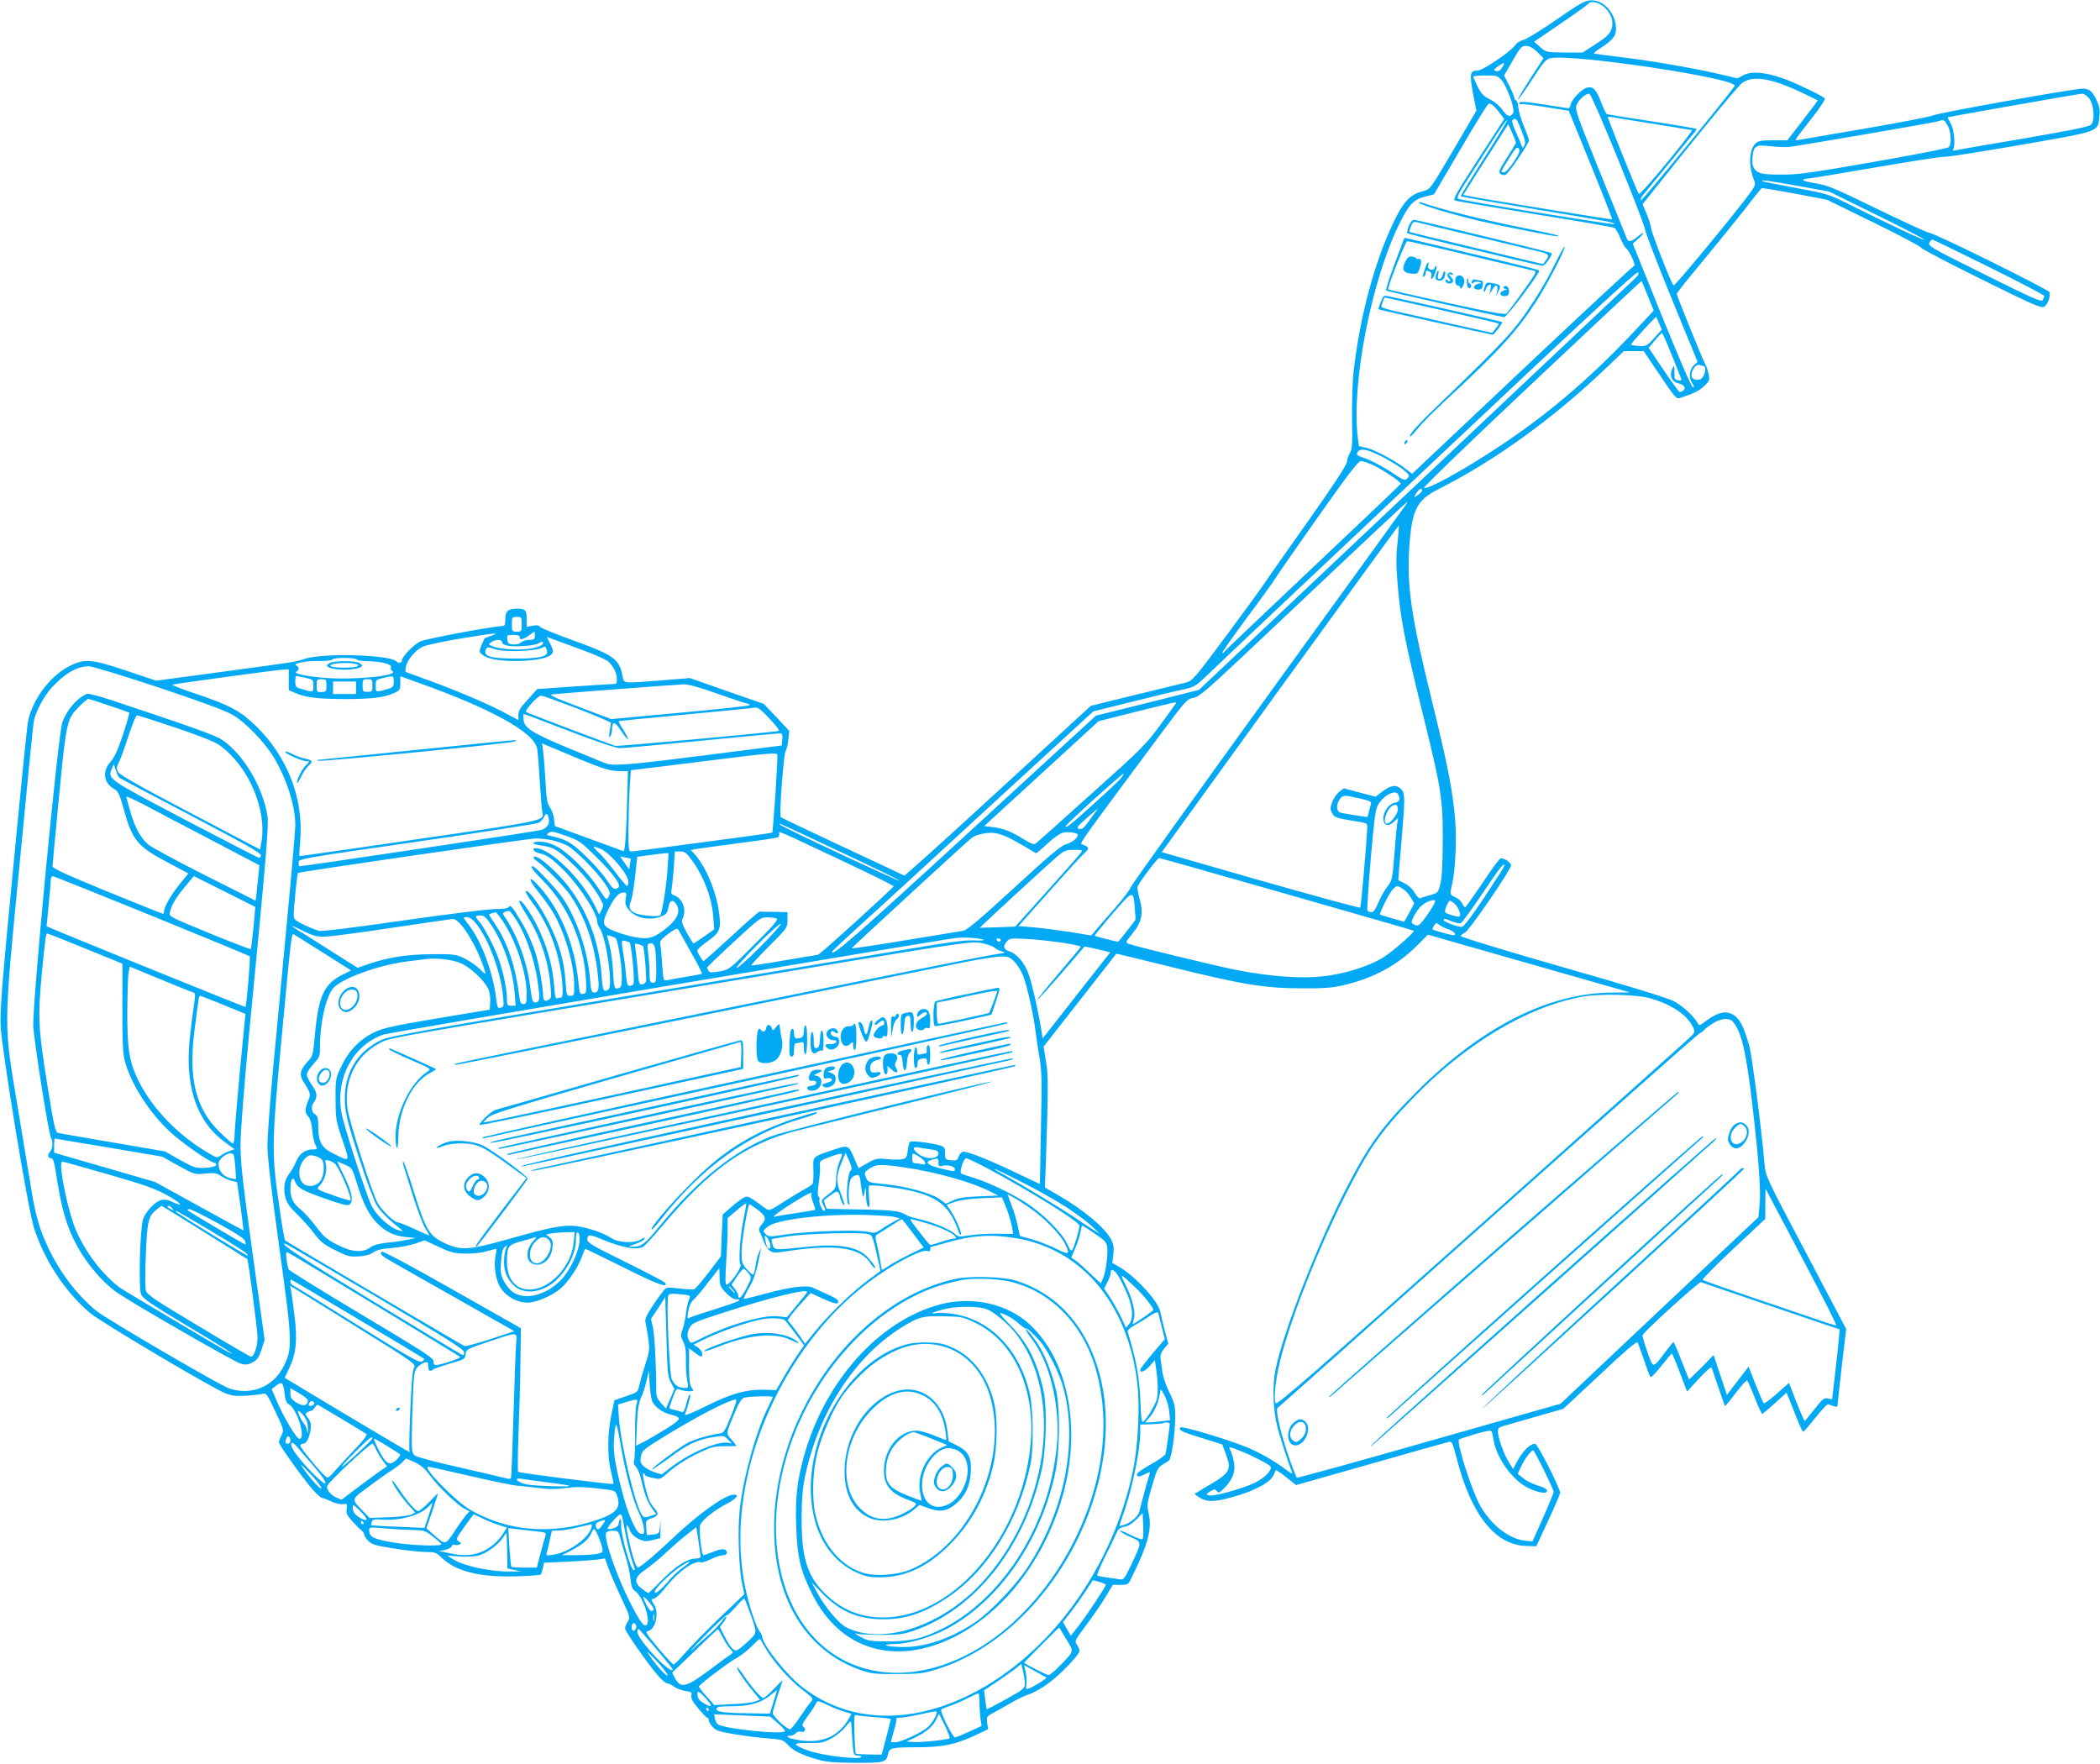 <?xml version="1.0" standalone="no"?>
<!DOCTYPE svg PUBLIC "-//W3C//DTD SVG 20010904//EN"
 "http://www.w3.org/TR/2001/REC-SVG-20010904/DTD/svg10.dtd">
<svg version="1.0" xmlns="http://www.w3.org/2000/svg"
 width="1280pt" height="1075pt" viewBox="0 0 1280 1075"
 preserveAspectRatio="xMidYMid meet">
<g transform="translate(0,1075) scale(0.1,-0.1)"
fill="#03a9f4" stroke="none">
<path d="M9485 10629 c-93 -64 -184 -120 -201 -123 -17 -3 -40 -19 -51 -34
-29 -40 -196 -152 -226 -152 -47 0 -51 -19 -29 -137 l21 -108 -126 -215 c-163
-277 -153 -263 -206 -277 -73 -20 -114 -64 -173 -188 -117 -244 -207 -582
-244 -915 -6 -52 -10 -179 -9 -281 3 -161 1 -190 -14 -212 -9 -15 -17 -38 -17
-52 0 -17 -77 -135 -238 -363 -131 -185 -252 -357 -268 -382 -16 -25 -120
-167 -231 -317 -185 -249 -205 -273 -240 -282 -21 -5 -161 -40 -311 -76 l-273
-67 -565 -519 c-311 -286 -568 -518 -572 -516 -4 2 -173 82 -377 177 -203 95
-373 176 -376 179 -11 9 18 390 30 405 6 7 13 37 16 67 l6 54 -78 83 -78 82
-225 78 -225 79 -160 -13 c-253 -20 -242 -21 -250 23 -19 105 -53 130 -294
217 -112 40 -206 79 -211 86 -5 9 -19 11 -44 6 l-36 -7 0 49 c0 54 -8 62 -61
62 -52 0 -69 -16 -69 -63 0 -34 -4 -43 -17 -43 -65 -2 -471 -78 -502 -94 -42
-21 -111 -93 -111 -115 0 -17 -21 -20 -36 -5 -39 39 -442 51 -554 15 -70 -22
-37 -16 -507 -80 l-401 -54 -179 60 c-215 72 -255 76 -348 30 -121 -60 -233
-212 -256 -348 -5 -32 -46 -436 -90 -898 -67 -692 -80 -859 -75 -950 7 -147
166 -1112 202 -1225 62 -198 190 -394 343 -523 63 -54 748 -460 826 -490 40
-15 65 -18 130 -14 44 3 89 9 100 12 17 5 27 -9 73 -108 53 -112 53 -115 38
-145 -9 -17 -16 -36 -16 -43 0 -16 152 -228 208 -291 24 -26 49 -48 55 -48 6
0 30 -9 54 -21 25 -12 56 -19 72 -17 28 4 29 3 24 -28 -4 -26 1 -39 33 -75 22
-24 47 -50 57 -57 9 -7 17 -19 17 -26 0 -7 11 -25 25 -38 21 -22 45 -29 159
-47 73 -11 160 -21 193 -21 55 0 63 -3 97 -36 84 -82 233 -119 452 -112 79 2
146 7 150 11 3 3 9 21 13 39 l7 33 142 6 c78 4 161 10 185 13 l44 7 23 -63
c13 -35 48 -116 78 -180 53 -113 54 -118 38 -142 -9 -14 -16 -33 -16 -42 0
-18 141 -219 203 -290 21 -24 45 -44 53 -44 8 0 27 -9 43 -21 15 -11 47 -23
69 -26 37 -5 41 -8 36 -27 -4 -16 7 -37 42 -79 25 -31 50 -57 55 -57 5 0 9 -6
9 -14 0 -8 10 -27 23 -41 20 -23 38 -30 137 -46 62 -10 154 -22 203 -25 85 -7
92 -9 119 -39 31 -36 94 -66 190 -92 47 -13 104 -17 224 -18 175 0 187 3 197
54 8 37 24 41 177 41 153 0 233 17 346 69 l87 41 -6 39 c-5 38 -4 39 47 66 28
15 76 42 106 60 30 18 78 40 105 49 28 9 80 39 117 67 74 55 188 174 188 196
0 7 -7 24 -16 38 -15 23 -13 26 51 112 37 48 90 125 118 170 l50 83 47 0 c45
0 47 1 69 47 100 203 124 295 102 390 -11 46 -10 59 20 163 29 99 36 115 63
131 17 10 36 22 42 28 15 13 37 167 37 263 1 68 -3 85 -35 150 -20 40 -39 96
-43 123 -3 28 -8 64 -11 81 -3 24 2 39 21 63 l26 31 -22 82 c-12 46 -24 96
-27 113 -10 61 -149 213 -247 271 l-45 26 6 52 c5 41 2 60 -14 92 -37 71 -167
180 -325 271 l-78 45 6 157 c15 460 15 526 0 614 l-14 88 221 282 c122 155
221 283 222 284 1 1 144 -34 319 -77 442 -110 585 -134 807 -134 136 -1 193 3
255 18 184 42 330 121 452 242 l66 67 616 -176 616 -176 -106 -1 c-390 -1
-803 -211 -1199 -609 -208 -209 -288 -319 -430 -596 -175 -341 -380 -868 -426
-1095 -19 -97 -15 -234 10 -340 13 -56 69 -228 91 -284 6 -13 -6 -7 -39 18
-67 51 -169 109 -247 139 -121 48 -384 126 -393 117 -16 -16 4 -27 129 -65
l125 -39 20 -53 c38 -103 30 -119 -105 -198 -44 -26 -81 -48 -83 -50 -2 -1 13
-13 33 -25 47 -29 103 -25 241 18 110 35 190 81 207 121 6 14 12 28 14 30 1 2
30 -17 63 -43 l60 -48 458 130 c251 72 465 132 476 134 16 3 22 -12 45 -102
88 -343 235 -528 424 -533 l61 -2 72 155 c40 85 73 162 73 171 1 27 -137 299
-152 299 -32 0 -77 -45 -113 -114 l-21 -40 -26 41 c-30 48 -67 151 -67 187 0
20 7 27 33 34 17 5 107 31 199 57 l167 48 223 208 c149 141 224 205 229 197 4
-7 22 -56 40 -108 17 -52 35 -99 39 -103 4 -5 34 26 66 67 33 41 61 75 64 76
3 0 25 -52 49 -116 l44 -116 72 78 c39 43 74 74 77 68 3 -5 22 -60 42 -121 21
-62 39 -113 41 -113 2 0 32 36 65 80 34 44 65 78 69 76 4 -3 25 -50 47 -106
21 -55 42 -99 46 -98 4 2 39 31 77 66 l70 63 14 -33 c7 -18 29 -72 48 -120 19
-49 37 -87 40 -85 4 1 37 39 73 84 37 46 71 83 76 83 5 0 20 -4 34 -10 19 -7
26 -6 26 3 0 6 12 114 26 239 l27 227 -245 465 c-246 465 -246 465 -253 543
-20 228 -77 666 -94 723 -30 104 -51 148 -83 175 -48 40 -102 31 -187 -33 -32
-25 -33 -25 -44 -7 -24 43 -91 104 -144 132 -37 20 -281 95 -681 209 -345 99
-621 183 -619 189 2 5 14 15 26 20 25 11 281 384 281 410 0 19 -46 49 -65 42
-8 -4 -58 -72 -111 -152 -54 -80 -100 -145 -104 -145 -4 0 -12 11 -18 24 -6
13 -24 30 -41 37 -34 15 -35 17 -21 74 20 83 30 273 20 393 -15 181 -43 326
-140 722 -128 519 -156 708 -140 946 16 227 45 285 175 351 347 175 705 434
1026 741 l107 102 61 0 60 0 88 -131 c102 -152 110 -162 132 -155 84 27 118
44 148 72 32 31 35 37 28 71 -4 21 -13 49 -21 63 -17 30 -174 418 -174 429 0
5 72 96 161 202 88 107 203 249 256 316 52 68 98 124 101 126 4 2 95 -13 202
-33 l195 -37 288 -141 c158 -77 287 -146 287 -152 0 -6 164 -92 365 -191 308
-153 367 -179 384 -169 22 11 41 65 33 89 -6 17 -710 365 -735 363 -9 0 -150
64 -312 143 -260 127 -306 146 -375 157 -44 7 -80 16 -80 20 0 4 9 8 19 8 11
0 199 31 419 69 221 38 409 67 420 65 10 -3 216 29 458 71 496 86 480 80 490
171 5 39 2 62 -15 99 -25 57 -45 74 -86 75 -52 0 -878 -147 -915 -164 -19 -8
-208 -45 -420 -81 -212 -36 -393 -67 -403 -69 -22 -5 -22 -5 86 133 49 62 85
117 80 121 -19 19 -194 102 -263 125 -106 36 -185 42 -233 17 l-37 -20 -99 24
c-144 34 -402 80 -596 104 -93 11 -174 22 -179 23 -4 2 11 16 35 31 80 52 99
75 99 121 0 92 -75 177 -154 173 -35 -1 -67 -19 -211 -119z m296 75 c37 -35
53 -77 45 -117 -7 -39 -28 -60 -115 -116 l-64 -41 -111 0 c-111 1 -111 1 -148
33 l-37 33 160 109 c88 60 165 115 171 123 17 20 66 7 99 -24z m-411 -271 l38
-38 -80 -123 c-44 -68 -78 -126 -75 -128 2 -3 40 51 85 120 67 104 85 125 111
131 132 29 1151 -124 1124 -169 -33 -52 -568 -706 -571 -697 -2 7 2 20 10 29
8 9 79 96 158 192 79 96 150 183 158 193 8 9 13 19 11 22 -3 2 -124 23 -269
45 -146 22 -269 42 -275 44 -5 2 -21 34 -35 70 -30 81 -49 101 -87 92 -32 -9
-91 -68 -99 -102 -3 -13 -9 -24 -13 -24 -3 0 -62 9 -131 20 -142 22 -170 24
-170 10 0 -5 6 -7 13 -5 6 3 74 -5 150 -18 l139 -22 134 -329 c74 -181 132
-331 130 -333 -3 -3 -798 126 -879 143 l-28 6 23 36 c12 21 74 118 137 216
l114 179 24 -53 c13 -29 23 -56 23 -60 0 -4 -25 -45 -55 -91 -45 -71 -52 -86
-41 -98 8 -7 22 -10 32 -7 18 6 144 192 144 212 0 5 -14 42 -31 83 -17 40 -32
92 -34 114 -1 23 -8 43 -14 45 -6 2 -11 9 -11 16 0 7 -14 41 -31 74 l-31 62
52 90 c47 82 54 90 81 90 21 0 42 -11 69 -37z m-215 -96 c-11 -17 -22 -23 -36
-20 -18 5 -16 8 13 29 38 28 46 25 23 -9z m-2 -76 c35 -42 83 -179 70 -200
-17 -28 -37 -22 -65 19 -16 23 -47 50 -76 64 -40 20 -54 35 -76 79 -14 30 -26
57 -26 60 0 4 33 7 74 7 70 0 76 -2 99 -29z m1673 -12 c38 -11 111 -41 162
-66 l92 -45 -19 -26 c-11 -15 -53 -70 -93 -122 l-74 -95 -86 0 c-69 0 -90 -4
-106 -18 -41 -37 -46 -138 -11 -224 12 -31 11 -33 -51 -115 -130 -169 -428
-528 -439 -528 -9 0 -134 318 -137 349 -1 14 -13 53 -27 86 l-25 60 31 39
c273 345 546 677 574 699 46 34 111 36 209 6z m-961 -476 c90 -220 163 -412
163 -425 0 -12 71 -198 159 -413 l160 -390 -23 -22 c-28 -26 -32 -77 -8 -111
11 -17 12 -22 2 -22 -8 0 -84 177 -190 438 l-176 437 36 32 c43 38 34 45 -10
8 -32 -27 -53 -32 -61 -12 -2 6 -75 187 -162 400 -147 364 -156 390 -145 418
15 34 57 71 78 67 8 -2 83 -174 177 -405z m2865 382 c33 -35 42 -142 14 -166
-13 -12 -140 -37 -414 -84 -217 -36 -403 -69 -414 -72 -12 -3 -16 -1 -11 7 15
24 6 122 -15 157 -11 20 -20 37 -18 38 4 3 797 143 819 144 8 1 26 -10 39 -24z
m-3630 -48 c9 -7 28 -28 42 -47 l27 -35 -159 -245 c-133 -205 -156 -246 -142
-252 9 -4 229 -41 487 -83 259 -42 477 -79 485 -84 8 -4 24 -32 36 -61 12 -29
28 -59 37 -65 19 -14 60 -105 48 -105 -5 0 -312 -285 -682 -634 l-672 -634
-36 28 c-58 47 -189 118 -241 130 l-47 11 -7 52 c-39 326 80 943 248 1292 62
128 92 160 164 177 l52 13 163 277 c89 153 167 278 172 277 6 0 17 -5 25 -12z
m980 -112 c124 -20 229 -37 233 -38 5 -1 -64 -91 -154 -200 -89 -109 -166
-194 -170 -190 -7 8 -189 458 -189 469 0 3 12 3 28 0 15 -3 128 -22 252 -41z
m-805 -44 c21 -53 25 -73 17 -87 -10 -18 -11 -18 -18 1 -4 11 -20 49 -36 84
-21 48 -25 67 -16 72 19 12 24 4 53 -70z m-230 -166 c-80 -125 -144 -229 -141
-232 2 -2 208 -38 457 -79 467 -77 485 -81 477 -90 -6 -6 -924 143 -949 154
-13 6 1 33 78 152 52 80 121 187 154 239 33 51 62 91 65 88 3 -2 -61 -107
-141 -232z m2825 203 c23 -38 27 -120 7 -136 -7 -6 -210 -46 -452 -88 -351
-62 -461 -78 -545 -78 -133 -1 -161 4 -184 32 -14 18 -17 34 -14 73 7 72 18
78 108 68 41 -5 95 -7 120 -4 78 10 863 145 895 154 45 13 44 14 65 -21z
m-2643 -224 c-26 -39 -49 -64 -60 -64 -22 0 -23 -2 33 88 39 62 47 70 57 56
10 -13 4 -27 -30 -80z m1736 -148 l187 -34 290 -143 c159 -78 290 -146 290
-150 0 -8 -231 101 -466 219 -117 58 -126 61 -319 97 -110 20 -201 38 -204 41
-10 10 45 2 222 -30z m1159 -493 c186 -92 338 -171 338 -177 0 -6 -5 -18 -10
-26 -7 -12 -69 15 -355 158 -322 160 -345 173 -335 192 6 11 14 20 18 20 3 0
158 -75 344 -167z m-2173 -86 c-25 -23 -629 -593 -1343 -1267 l-1298 -1225
-314 -79 -314 -78 -782 -718 c-675 -620 -832 -757 -827 -721 0 3 95 92 210
196 115 105 224 204 242 221 18 16 281 259 586 539 l555 509 230 57 c127 32
267 66 311 75 80 18 80 18 175 109 52 51 657 622 1344 1269 927 874 1252 1174
1260 1166 8 -9 -1 -22 -35 -53z m95 -91 l36 -89 -106 -113 c-265 -284 -523
-506 -816 -702 -222 -149 -462 -282 -478 -265 -5 4 291 290 658 635 366 345
667 627 668 625 1 -1 18 -42 38 -91z m69 -168 l16 -37 -46 -51 c-44 -49 -47
-51 -95 -49 -26 2 -47 6 -46 10 4 12 150 171 153 167 2 -2 10 -20 18 -40z m76
-190 c29 -73 56 -139 58 -146 4 -10 -1 -13 -18 -10 -21 3 -24 8 -23 46 1 48
-3 52 -16 17 -15 -38 3 -74 41 -82 34 -7 49 -30 28 -44 -8 -5 -17 -9 -21 -9
-4 0 -48 61 -98 135 l-91 135 38 45 c20 25 40 45 43 45 4 0 30 -60 59 -132z
m191 -68 c28 0 10 -76 -20 -83 -29 -6 -50 4 -50 27 0 30 29 69 47 62 8 -3 18
-6 23 -6z m-1953 -555 c48 -25 106 -61 128 -79 37 -32 39 -36 23 -52 -15 -15
-22 -13 -102 41 -48 31 -115 67 -149 79 -55 19 -62 24 -53 39 18 28 59 20 153
-28z m-60 -49 c64 -30 175 -105 171 -115 -2 -4 -242 -233 -535 -509 -292 -276
-534 -506 -538 -512 -3 -5 -10 -10 -15 -10 -5 0 62 96 149 213 87 116 164 224
172 238 8 14 124 182 259 373 185 262 249 346 265 346 11 0 43 -11 72 -24z
m301 -158 c-2 -6 -15 -18 -28 -27 -21 -14 -23 -14 -16 -1 16 27 28 40 38 40 5
0 8 -5 6 -12z m-100 -86 c-7 -10 -386 -535 -843 -1165 -456 -631 -831 -1155
-833 -1165 -2 -10 -40 -62 -86 -115 -46 -53 -99 -114 -119 -137 l-35 -42 -134
22 c-73 11 -173 24 -221 28 l-89 7 187 210 c102 116 200 222 216 236 31 27 28
37 -14 52 -18 7 -35 -17 486 684 144 193 152 202 190 209 36 6 79 43 376 323
779 736 924 871 928 871 2 0 -2 -8 -9 -18z m-50 -232 c-9 -79 -9 -139 1 -254
16 -200 44 -345 145 -754 121 -487 131 -549 130 -807 -1 -146 -5 -226 -15
-264 -13 -52 -16 -54 -59 -66 -25 -7 -52 -15 -60 -19 -10 -4 -22 6 -37 32 -12
22 -38 46 -60 57 -21 11 -39 20 -40 20 -1 0 7 99 18 220 24 285 24 310 -1 335
-29 29 -62 25 -112 -13 l-43 -33 -97 25 -97 26 -28 -21 c-15 -11 -35 -40 -43
-63 -13 -37 -13 -45 1 -69 13 -24 24 -28 114 -43 96 -15 100 -16 99 -40 -6
-119 -38 -485 -43 -491 -3 -4 -277 71 -608 165 l-602 173 721 997 c397 548
723 996 724 994 2 -1 -2 -49 -8 -107z m-5338 -495 c0 -43 -1 -45 -30 -45 -29
0 -30 2 -30 45 0 43 1 45 30 45 29 0 30 -2 30 -45z m80 -70 c0 -22 -4 -25 -34
-25 -19 0 -42 -7 -50 -16 -10 -9 -29 -14 -48 -12 -28 2 -34 8 -36 31 -3 26 -1
27 37 27 25 0 40 -4 39 -11 -5 -22 17 -19 52 5 19 14 36 25 38 26 1 0 2 -11 2
-25z m-265 0 c-22 -8 -41 -15 -41 -15 -1 0 -9 -19 -19 -42 -16 -41 -16 -42 7
-60 37 -28 123 -41 243 -36 117 5 185 26 185 58 0 9 -8 32 -19 52 l-18 36 26
-10 c14 -5 93 -34 175 -64 82 -29 160 -64 173 -76 34 -31 53 -71 53 -108 0
-27 -3 -30 -30 -30 -16 0 -125 -7 -242 -15 l-213 -15 -57 -63 c-46 -49 -58
-68 -58 -94 l0 -32 -102 54 c-107 55 -296 135 -478 200 -58 21 -107 39 -108
41 -2 1 -1 17 3 34 8 38 56 95 99 117 17 10 117 31 221 49 218 36 260 40 200
19z m65 -40 c0 -8 14 -17 36 -21 50 -9 171 1 189 16 9 7 19 10 23 6 14 -15
-32 -35 -95 -42 -73 -7 -165 0 -209 16 -28 11 -28 12 -10 26 26 18 66 18 66
-1z m110 -53 c58 3 116 10 128 17 27 14 27 14 36 -16 11 -34 -46 -48 -194 -47
-145 0 -194 14 -180 51 9 21 10 21 57 6 34 -10 78 -13 153 -11z m-995 -52 c3
-5 30 -10 60 -10 83 0 155 -18 148 -37 -3 -8 0 -19 8 -23 47 -29 -235 -57
-418 -41 -112 9 -193 28 -165 38 6 3 12 11 12 18 0 7 -6 15 -12 18 -31 11 53
30 129 28 47 -1 84 3 88 9 8 13 142 13 150 0z m-1209 -170 c266 -89 410 -142
453 -168 79 -46 195 -167 251 -260 79 -134 130 -294 130 -411 0 -27 -22 -287
-50 -578 -27 -290 -65 -696 -85 -902 -19 -206 -35 -419 -35 -473 0 -69 22
-259 71 -611 81 -585 83 -624 30 -731 -63 -129 -200 -185 -336 -138 -60 21
-741 419 -805 470 -119 96 -227 238 -299 393 -50 107 -75 193 -100 349 -11 69
-48 292 -82 495 -88 527 -89 460 11 1494 44 464 83 856 87 870 14 61 65 154
110 202 80 85 151 127 223 128 20 1 202 -55 426 -129z m794 47 l0 -64 38 -16
c67 -29 137 -37 302 -38 170 0 246 10 307 39 30 14 33 20 33 58 l0 42 98 -35
c456 -162 716 -306 736 -405 3 -13 10 -102 16 -198 6 -96 13 -184 16 -195 12
-47 3 -49 -755 -159 -398 -59 -725 -105 -726 -104 -2 2 1 44 5 93 21 257 -76
509 -267 697 -95 93 -159 128 -357 195 -94 31 -164 59 -155 60 40 9 647 91
677 92 l32 1 0 -63z m100 12 c49 -11 50 -11 50 -49 0 -42 0 -42 -77 -18 -29 8
-33 14 -33 44 0 19 2 34 5 34 2 0 27 -5 55 -11z m540 -23 c0 -30 -4 -36 -32
-44 -78 -24 -78 -24 -78 18 0 36 2 38 43 47 66 16 67 16 67 -21z m-410 -24 c0
-36 -2 -39 -30 -40 -28 -1 -30 1 -30 39 0 37 2 39 30 39 28 0 30 -2 30 -38z
m280 0 c0 -36 -2 -39 -30 -39 -28 0 -30 3 -30 39 0 36 2 38 30 38 28 0 30 -2
30 -38z m-100 -14 l0 -38 -70 0 -70 0 0 38 0 38 70 0 70 0 0 -38z m2208 -38
c94 -33 175 -60 181 -60 6 0 11 -3 11 -8 0 -4 -190 -25 -422 -46 l-423 -39
-195 74 c-166 63 -190 75 -160 77 64 7 764 60 802 61 22 1 105 -23 206 -59z
m-858 -89 c113 -44 204 -83 204 -88 -13 -73 -14 -96 -5 -83 6 8 11 26 11 40 1
56 17 55 55 -4 21 -31 40 -54 43 -52 2 3 -10 28 -28 56 -18 28 -31 52 -29 54
2 2 182 20 399 40 217 20 408 39 423 42 25 5 37 -2 97 -66 38 -39 63 -73 57
-75 -27 -8 -984 -96 -997 -91 -53 17 -536 200 -543 206 -11 10 72 100 91 100
10 0 109 -36 222 -79z m3650 36 c0 -1 -44 -62 -97 -135 -92 -124 -116 -148
-419 -419 -176 -159 -328 -294 -337 -301 -14 -12 -25 -9 -76 22 -80 49 -122
66 -187 74 l-55 7 349 320 348 319 230 58 c228 57 244 60 244 55z m-3667 -186
c144 -55 253 -91 276 -91 20 0 242 20 494 45 252 25 467 45 478 45 17 0 20 -6
17 -37 l-3 -37 -455 -58 c-451 -58 -564 -67 -611 -53 -13 4 -116 46 -229 93
-227 94 -278 126 -279 179 l-1 32 38 -13 c20 -8 144 -55 275 -105z m12 -151
c164 -68 204 -80 266 -80 l46 0 -4 -162 c-5 -213 -13 -330 -23 -326 -5 2 -101
37 -213 78 l-205 75 -5 42 c-2 22 -13 54 -24 70 -17 23 -22 52 -28 157 -4 71
-10 153 -14 182 l-7 53 35 -15 c20 -8 99 -41 176 -74z m1211 -226 c-9 -125
-17 -228 -18 -229 -4 -4 -841 -115 -861 -115 -15 0 -17 15 -16 153 1 83 4 195
8 247 l6 95 445 55 c405 51 445 54 448 39 2 -10 -4 -119 -12 -245z m2103 99
c-26 -31 -293 -273 -316 -286 -8 -5 -17 -7 -19 -4 -5 5 349 326 355 321 2 -2
-7 -16 -20 -31z m1695 -99 c12 -30 6 -42 -24 -47 -37 -8 -72 -60 -68 -102 4
-39 32 -44 65 -13 l25 23 -6 -35 c-3 -19 -11 -105 -17 -190 -12 -149 -13 -156
-44 -196 -17 -22 -42 -66 -54 -97 -17 -41 -29 -57 -42 -57 -11 0 -22 6 -25 13
-2 7 7 148 21 312 22 253 29 304 46 332 38 61 109 94 123 57z m-236 -21 c66
-15 73 -19 67 -37 -4 -12 -9 -33 -12 -48 -3 -16 -8 -28 -11 -28 -8 0 -132 20
-159 26 -28 5 -31 48 -7 82 18 27 28 27 122 5z m232 -68 c0 -27 -45 -85 -66
-85 -30 0 -3 88 33 109 23 12 33 5 33 -24z m-1852 -27 c-13 -18 -35 -47 -47
-64 -17 -23 -28 -30 -44 -26 -18 5 -12 13 44 63 35 32 66 58 68 59 2 0 -8 -15
-21 -32z m-3324 -23 c9 -35 -7 -61 -46 -74 -23 -8 -1443 -221 -1474 -221 -2 0
-4 10 -4 23 0 22 7 24 718 126 394 57 728 109 742 115 14 6 29 21 35 34 13 29
21 28 29 -3z m1784 -210 c199 -93 359 -171 357 -174 -6 -5 -716 327 -730 342
-16 15 -10 13 373 -168z m-1497 -25 c109 -107 159 -177 137 -191 -24 -15 -32
-9 -73 52 -22 34 -80 98 -128 144 -87 83 -115 98 -211 120 -26 5 -27 7 -11 19
15 11 31 8 104 -18 81 -29 92 -37 182 -126z m1478 -15 c187 -88 339 -163 338
-167 -4 -12 -451 -418 -462 -418 -5 0 -98 -16 -205 -34 -107 -19 -197 -32
-200 -30 -2 3 46 55 108 117 111 111 112 113 112 160 l0 47 -80 2 c-44 0 -84
1 -89 2 -5 1 -84 -68 -175 -153 -92 -84 -168 -152 -170 -150 -19 26 -36 56
-36 65 0 7 29 33 65 58 76 55 83 74 65 192 -19 124 -83 270 -149 341 l-21 22
33 6 c17 3 135 19 261 36 126 16 233 32 238 35 4 3 8 12 8 20 0 19 -41 37 359
-151z m1026 135 c22 -9 70 -36 108 -58 37 -23 70 -42 73 -42 4 0 35 27 70 59
35 33 76 62 93 66 32 7 91 -2 91 -13 -1 -20 -36 -48 -70 -57 -31 -8 -97 -63
-319 -267 -221 -203 -287 -258 -313 -262 -18 -3 -178 -29 -355 -58 -178 -30
-323 -51 -322 -48 1 5 694 643 732 673 26 21 100 36 142 29 17 -2 48 -12 70
-22z m-2773 -21 c29 -6 70 -20 92 -31 49 -25 180 -156 231 -231 35 -52 37 -59
25 -82 -13 -24 -13 -24 -64 53 -64 98 -187 221 -257 255 -32 17 -69 27 -96 27
-60 0 -54 -16 9 -24 70 -10 97 -25 185 -109 74 -70 144 -159 177 -225 15 -28
15 -35 2 -59 l-14 -27 -27 55 c-83 165 -271 348 -358 349 -30 0 -13 -24 21
-31 44 -9 77 -32 153 -108 92 -93 199 -258 199 -308 0 -10 7 -28 15 -40 40
-57 83 -355 54 -374 -31 -19 -36 -8 -42 84 -16 243 -119 474 -281 632 -74 72
-121 104 -133 91 -4 -3 4 -14 18 -23 49 -34 171 -159 207 -212 88 -133 141
-283 163 -458 14 -108 10 -133 -19 -133 -17 0 -20 11 -26 86 -14 169 -80 363
-167 492 -36 52 -167 192 -181 192 -19 0 -4 -21 66 -92 151 -154 248 -382 258
-608 3 -70 2 -75 -18 -78 -20 -3 -22 3 -28 70 -23 231 -109 441 -241 587 -65
72 -70 46 -7 -31 33 -40 75 -98 92 -128 74 -126 130 -318 130 -447 0 -60 -1
-63 -24 -63 -22 0 -23 4 -29 88 -8 124 -38 230 -102 357 -54 108 -126 207
-140 193 -4 -4 14 -35 40 -70 85 -113 145 -254 171 -403 16 -91 18 -175 5
-175 -5 0 -16 -2 -24 -5 -11 -5 -15 12 -20 83 -8 114 -45 244 -102 357 -46 92
-98 165 -110 154 -3 -4 15 -39 40 -78 84 -129 136 -280 150 -435 6 -62 5 -80
-6 -87 -28 -18 -39 -9 -39 29 0 41 -23 175 -41 237 -18 63 -55 148 -94 211
-51 86 -64 101 -74 86 -5 -9 -34 -13 -87 -13 -43 -1 -295 -32 -559 -70 -291
-42 -492 -67 -510 -63 -16 4 -58 21 -92 37 -57 28 -63 34 -63 62 0 38 21 249
26 254 6 7 1398 209 1446 210 26 1 71 -4 100 -10z m299 -53 c58 -25 169 -156
169 -200 0 -14 -4 -26 -8 -26 -5 0 -38 40 -75 88 -36 49 -82 103 -102 120 -39
35 -35 39 16 18z m2927 -24 c-7 -10 -100 -116 -206 -234 l-194 -216 -106 -4
c-59 -2 -108 -3 -110 -3 -2 2 399 371 470 433 45 38 54 42 104 42 52 0 54 -1
42 -18z m-2359 -62 c65 -93 111 -220 118 -325 l6 -80 -61 -43 c-33 -23 -62
-42 -65 -42 -3 0 -21 29 -41 65 -28 52 -34 70 -26 85 27 50 2 122 -47 141 -22
8 -25 14 -19 41 3 17 9 75 13 129 l6 99 33 0 c30 0 39 -7 83 -70z m-161 -47
c-6 -95 -33 -261 -44 -272 -11 -11 -124 -1 -152 13 -38 20 -42 31 -25 78 7 21
18 89 25 152 l12 114 71 9 c38 6 81 11 95 12 l25 1 -7 -107z m-223 73 c1 -1
-2 -15 -5 -33 l-5 -32 -28 39 -28 40 33 -7 c18 -3 33 -6 33 -7z m3999 -216
c423 -121 771 -221 773 -223 8 -8 -136 -134 -191 -166 -90 -54 -235 -98 -362
-112 -135 -15 -321 -1 -519 37 -128 25 -633 147 -668 162 -17 7 -15 13 22 57
62 75 73 130 45 224 -8 29 -13 60 -10 68 11 27 121 173 131 173 6 0 356 -99
779 -220z m1326 173 c0 -4 -55 -90 -121 -190 -77 -116 -128 -183 -139 -183
-26 0 -110 31 -110 41 0 12 3 12 50 -7 22 -9 46 -14 54 -11 8 3 67 85 132 181
105 157 134 194 134 169z m-620 -140 c15 -9 37 -33 49 -53 l21 -37 -30 -56
-31 -55 -72 20 c-40 11 -73 22 -75 23 -7 6 57 134 77 154 25 25 26 25 61 4z
m-4736 -61 c-5 -32 -2 -43 21 -70 41 -49 129 -66 197 -37 30 12 36 20 42 55 8
48 33 52 54 8 18 -38 -3 -83 -59 -129 -73 -60 -105 -72 -168 -66 -61 7 -161
38 -198 62 -30 20 -29 44 7 116 36 70 62 99 90 99 18 0 20 -5 14 -38z m3103
-61 l5 -66 -51 -67 c-29 -38 -54 -68 -57 -68 -8 0 -139 33 -142 36 -2 1 47 62
109 134 127 147 128 147 136 31z m1799 -13 c-64 -94 -72 -100 -104 -79 -11 7
-10 16 6 47 11 22 31 49 45 62 26 25 80 44 85 31 2 -5 -13 -32 -32 -61z m152
42 c22 -21 39 -66 29 -76 -6 -6 -78 14 -88 25 -8 8 18 71 29 71 5 0 18 -9 30
-20z m-5741 -68 c67 -91 128 -253 149 -399 17 -112 15 -133 -14 -133 -16 0
-20 13 -30 95 -18 146 -78 312 -151 420 -19 28 -19 30 -3 37 26 10 27 10 49
-20z m-62 -37 c81 -122 145 -317 145 -441 0 -57 -2 -64 -19 -64 -16 0 -21 9
-26 48 -21 174 -70 323 -141 429 -24 36 -44 67 -44 69 0 2 23 10 42 13 3 0 23
-24 43 -54z m-68 -27 c75 -115 129 -273 140 -410 l6 -78 -27 0 c-24 0 -26 3
-26 44 0 54 -22 161 -50 240 -23 69 -93 202 -121 232 -26 27 -24 34 9 34 23 0
35 -11 69 -62z m-97 15 c75 -90 153 -298 166 -444 6 -61 5 -66 -14 -71 -18 -5
-21 0 -27 51 -19 162 -88 350 -168 454 -36 46 -37 47 -13 47 16 0 36 -13 56
-37z m1832 29 c15 -6 -12 -37 -135 -160 -151 -151 -152 -152 -211 -163 -47 -8
-61 -8 -67 3 -5 7 -9 16 -9 20 0 4 73 74 163 157 153 142 164 150 202 150 22
0 48 -4 57 -7z m-1924 -36 c55 -62 120 -190 148 -286 6 -22 3 -21 -32 14 -21
21 -64 50 -94 65 -52 24 -63 26 -195 25 -152 -1 -264 -18 -383 -58 l-72 -25
-138 87 c-75 48 -165 105 -199 126 -35 20 -63 39 -63 42 0 2 31 -12 70 -31 56
-28 80 -35 127 -34 32 0 218 24 413 54 195 29 362 53 371 54 10 1 31 -14 47
-33z m1826 -137 c-71 -71 -135 -129 -144 -129 -8 0 48 63 125 140 77 77 142
135 144 129 2 -6 -54 -69 -125 -140z m4191 108 c39 -14 59 -37 33 -37 -14 0
-120 29 -126 35 -2 2 2 12 9 24 12 18 15 18 29 6 9 -8 34 -21 55 -28z m-4614
-140 c40 -70 70 -130 68 -132 -2 -2 -47 -11 -99 -19 -52 -9 -104 -18 -116 -21
-20 -4 -21 0 -28 98 -3 56 -9 111 -12 123 -4 16 6 29 48 61 35 27 56 37 61 29
4 -6 39 -69 78 -139z m-2237 -7 l166 -105 -54 -27 c-112 -57 -145 -129 -167
-370 -11 -119 -12 -124 -45 -160 -45 -50 -51 -79 -25 -120 43 -69 46 -77 32
-111 -24 -59 -24 -77 -4 -100 14 -15 22 -42 26 -84 3 -34 11 -75 19 -90 14
-29 14 -29 -17 -29 -44 0 -79 -25 -99 -71 -18 -41 -22 -47 -49 -86 -25 -35
-31 -85 -17 -137 9 -34 27 -59 70 -100 31 -30 78 -83 104 -117 39 -52 59 -68
129 -103 74 -38 88 -41 142 -38 41 2 71 11 90 24 22 15 52 23 112 27 45 4 108
15 141 26 l60 21 86 -40 c75 -35 96 -40 164 -41 46 -1 99 5 131 15 30 9 56 15
57 13 1 -1 -2 -23 -7 -50 -9 -52 2 -130 25 -174 31 -60 104 -103 173 -103 49
1 140 38 194 81 48 38 109 128 135 197 10 26 19 48 20 50 1 2 106 -49 234
-113 207 -104 276 -129 254 -94 -3 6 -112 63 -240 126 -207 102 -234 118 -234
139 0 31 17 31 89 0 120 -50 211 -67 250 -46 10 5 61 60 113 122 294 351 514
507 831 588 62 15 355 88 652 161 297 73 535 134 529 136 -19 6 -1248 -297
-1337 -331 -228 -86 -458 -270 -687 -550 -90 -110 -112 -126 -163 -125 -30 1
-29 2 17 17 27 9 52 23 54 31 4 11 -1 10 -19 -2 -38 -27 -139 -23 -184 7 -46
32 -146 65 -216 73 -77 8 -159 -8 -408 -79 -246 -69 -292 -72 -393 -24 -92 43
-114 81 -189 324 -29 94 -57 172 -61 172 -4 0 -3 -12 2 -27 5 -16 32 -100 59
-188 28 -88 62 -177 76 -197 14 -21 23 -38 21 -38 -3 0 -45 18 -92 40 -48 22
-93 40 -101 40 -21 0 -103 80 -124 123 -34 66 -169 489 -180 564 -26 170 47
326 189 401 71 38 -59 15 2091 373 1464 245 1515 252 1578 242 36 -7 73 -19
83 -28 10 -9 31 -20 46 -24 26 -7 24 -9 -26 -16 -60 -8 -449 -85 -1425 -284
-352 -71 -919 -187 -1259 -256 -341 -69 -622 -127 -624 -130 -3 -3 2 -5 10 -5
8 0 667 132 1464 294 797 162 1529 311 1626 330 98 20 201 36 229 36 46 0 55
-4 85 -35 18 -19 41 -58 52 -87 23 -62 62 -235 73 -328 4 -36 15 -108 24 -160
15 -83 16 -140 10 -436 l-7 -341 -152 72 c-152 73 -282 125 -314 125 -10 0
-22 -12 -28 -28 -10 -25 -15 -28 -47 -24 -35 4 -37 6 -37 43 0 36 -2 39 -38
49 -63 17 -166 28 -176 20 -4 -5 -11 -29 -13 -54 -5 -40 -9 -46 -35 -52 -17
-3 -59 -3 -93 1 -58 6 -67 4 -118 -25 l-54 -30 -23 52 c-38 91 -38 91 -135 58
-126 -43 -120 -37 -117 -122 1 -40 -1 -78 -5 -84 -4 -6 -24 -19 -43 -29 -19
-10 -77 -45 -128 -77 -82 -54 -94 -59 -111 -47 -106 78 -113 81 -134 71 -12
-5 -47 -31 -77 -57 l-55 -48 -6 -128 -5 -127 -74 -97 c-41 -54 -81 -100 -88
-103 -8 -3 -48 -1 -89 4 -51 7 -79 7 -88 -1 -7 -5 -39 -48 -70 -94 -45 -67
-55 -90 -51 -110 4 -14 11 -58 17 -97 10 -68 9 -77 -19 -165 -17 -52 -33 -110
-37 -129 -6 -34 -10 -37 -78 -60 l-72 -25 -18 -85 c-25 -120 -26 -258 -3 -348
10 -40 17 -75 15 -77 -6 -5 -573 66 -581 74 -3 3 -2 105 2 226 5 121 11 317
12 435 l3 214 -420 238 c-251 143 -423 234 -428 229 -14 -14 -2 -26 61 -61 31
-18 212 -121 402 -228 l345 -196 -145 -48 c-80 -26 -151 -45 -158 -43 -13 5
-1082 634 -1094 644 -4 3 -22 107 -39 231 -44 304 -43 369 20 1030 59 627 57
613 75 603 7 -5 88 -55 180 -113z m1779 91 c13 -13 37 -160 37 -231 0 -60 -2
-68 -21 -73 -25 -7 -26 -4 -33 113 -3 52 -13 120 -21 150 -8 30 -15 56 -15 58
0 5 44 -9 53 -17z m2242 -9 c8 -4 -18 -6 -58 -4 -54 3 -155 -11 -397 -52 -179
-30 -962 -161 -1740 -291 -1153 -192 -1425 -241 -1469 -261 -160 -73 -241
-215 -228 -399 5 -63 23 -132 86 -325 44 -136 93 -265 109 -290 16 -25 55 -68
88 -95 32 -27 63 -52 68 -57 5 -4 -8 -2 -29 5 -50 15 -131 89 -159 146 -36 73
-174 499 -186 576 -33 210 74 405 257 469 33 12 3347 571 3493 589 45 6 147
-1 165 -11z m105 -2 c0 -5 -4 -10 -9 -10 -6 0 -13 5 -16 10 -3 6 1 10 9 10 9
0 16 -4 16 -10z m376 -16 c63 -10 113 -21 112 -25 -2 -4 -63 -78 -137 -164
-73 -86 -131 -158 -129 -160 2 -2 68 70 147 161 l142 165 36 -7 c19 -4 54 -12
78 -18 l42 -11 -206 -262 -206 -263 -8 53 c-18 113 -58 288 -77 339 -25 69
-71 124 -115 138 -39 13 -44 33 -17 63 15 18 26 19 120 14 57 -3 155 -14 218
-23z m-2638 1 c6 -5 21 -119 24 -185 3 -70 2 -75 -18 -78 -20 -3 -22 3 -29 70
-3 40 -10 97 -16 127 -13 79 -13 83 14 75 12 -3 23 -7 25 -9z m81 -21 c8 -7
24 -203 18 -218 -4 -9 -15 -16 -25 -16 -17 0 -20 11 -25 88 -4 48 -10 104 -13
126 -7 37 -6 38 17 31 13 -4 26 -9 28 -11z m75 -21 c3 -21 6 -75 6 -120 0 -76
-2 -83 -20 -83 -18 0 -20 7 -21 63 0 34 -4 86 -8 115 -8 57 -6 62 19 62 12 0
19 -11 24 -37z m-1181 -86 c58 -27 137 -101 162 -153 10 -21 15 -53 13 -81
l-3 -47 -319 -53 c-267 -45 -330 -59 -382 -84 -89 -42 -157 -111 -202 -206
-37 -77 -37 -79 -37 -203 1 -120 2 -130 42 -248 47 -139 50 -135 -56 -83 -70
34 -91 72 -91 161 0 54 -3 67 -20 78 -23 14 -26 49 -5 76 22 30 18 59 -15 104
-16 23 -30 51 -30 62 0 11 18 40 40 64 36 39 40 48 40 97 0 155 37 317 82 367
54 59 278 140 443 161 50 6 104 13 120 15 67 9 166 -3 218 -27z m7242 -211
c135 -38 231 -103 267 -182 10 -22 8 -28 -18 -54 -16 -16 -589 -528 -1274
-1139 -1013 -904 -1246 -1107 -1254 -1094 -16 29 2 175 38 303 71 259 228 651
381 955 147 292 218 395 419 603 321 332 694 555 1031 617 103 19 326 14 410
-9z m507 -143 c52 -60 80 -178 118 -498 40 -344 54 -530 45 -620 l-7 -74 -603
-568 -603 -569 -801 -228 c-441 -126 -804 -226 -807 -223 -3 3 -26 62 -50 131
-49 143 -82 285 -66 295 5 3 582 517 1282 1141 699 624 1280 1138 1290 1142
10 4 21 12 25 18 4 7 28 25 53 41 52 33 101 37 124 12z m-4889 -779 c36 -5 47
-10 47 -24 0 -35 -70 -39 -117 -7 -41 28 -44 51 -5 43 15 -3 48 -8 75 -12z
m-555 -71 c-12 -29 -21 -71 -22 -108 -1 -59 -2 -61 -47 -95 -45 -34 -46 -37
-33 -60 16 -30 17 -40 5 -40 -10 0 -34 61 -26 68 3 3 0 11 -5 18 -7 8 -7 33 0
80 6 38 10 84 8 104 -3 34 -2 35 57 57 86 31 88 30 63 -24z m66 -59 c-18 -15
-30 -175 -15 -200 10 -16 11 -13 6 18 -3 21 -3 60 1 89 5 40 12 53 30 61 30
14 35 9 40 -44 3 -24 8 -54 11 -68 6 -22 7 -20 13 15 7 36 7 34 9 -22 0 -35 6
-65 13 -69 8 -5 10 10 5 59 -3 37 -3 68 1 70 14 8 188 -14 263 -33 167 -41
232 -100 285 -255 4 -12 8 -15 11 -8 5 14 -33 100 -66 149 l-21 31 52 18 c33
11 96 19 169 22 l116 5 21 -50 c25 -57 54 -172 44 -173 -4 0 -50 0 -102 1 -53
1 -126 -4 -162 -10 -63 -10 -68 -9 -91 12 -28 26 -136 70 -217 88 -30 7 -62
16 -70 21 -48 29 -78 33 -278 37 l-213 4 -10 26 c-5 13 -8 26 -7 27 2 1 20 14
41 30 32 24 40 26 48 14 5 -8 9 -17 9 -21 0 -16 21 -60 26 -55 3 3 -7 35 -21
72 -31 76 -29 107 7 195 l22 53 22 -49 c17 -40 19 -51 8 -60z m421 84 c40 -26
48 -54 13 -44 -13 3 -31 6 -40 6 -13 0 -18 8 -18 30 0 36 1 36 45 8z m-3646
-13 c22 -21 18 -100 -6 -133 -24 -33 -76 -41 -103 -17 -37 33 -34 107 7 151
20 22 30 25 56 20 17 -4 38 -13 46 -21z m3761 -21 c0 -23 3 -25 25 -20 33 8
75 -3 75 -20 0 -17 2 -17 -90 5 -78 19 -97 39 -50 52 39 11 40 11 40 -17z
m296 -34 c253 -134 564 -327 564 -351 0 -20 -29 -118 -42 -143 -8 -16 -13 -11
-34 34 -31 66 -143 179 -244 245 -90 59 -230 126 -325 156 -38 12 -73 23 -76
25 -13 7 14 94 29 94 9 0 66 -27 128 -60z m-3970 22 c35 -47 101 -208 90 -219
-2 -2 -42 9 -87 25 -133 48 -123 40 -94 73 27 33 40 86 31 125 -7 25 -5 26 20
20 15 -4 33 -15 40 -24z m56 -1 c43 -18 45 -20 72 -109 38 -126 76 -200 126
-249 55 -54 100 -75 175 -83 l60 -6 -55 -11 c-30 -7 -86 -15 -124 -18 -48 -5
-79 -14 -99 -28 -47 -35 -116 -29 -205 18 -62 32 -82 50 -127 111 -30 39 -70
84 -90 100 -46 35 -65 72 -65 126 0 57 15 82 28 48 16 -41 40 -55 181 -105
101 -36 138 -45 150 -38 28 18 17 78 -31 174 -24 49 -43 89 -42 89 1 0 22 -8
46 -19z m3406 -16 c198 -28 427 -93 541 -154 l35 -18 -115 -5 c-86 -3 -125 -9
-160 -25 l-45 -20 -28 22 c-53 42 -214 86 -367 100 -68 6 -78 10 -88 32 -16
35 -14 39 22 62 39 25 64 26 205 6z m993 -244 c57 -37 127 -89 154 -115 l50
-47 -45 28 c-25 16 -72 46 -105 69 -76 52 -316 197 -417 253 -136 74 -84 55
90 -34 93 -47 216 -116 273 -154z m4503 -346 c107 -203 192 -371 188 -373 -5
-1 -55 14 -112 34 -58 20 -238 81 -400 136 -162 55 -298 103 -302 107 -4 3 80
89 187 189 l195 183 0 92 1 92 24 -45 c13 -25 111 -211 219 -415z m-6059 426
c-3 -5 2 -28 11 -51 9 -22 15 -42 13 -44 -2 -2 -55 -11 -117 -20 -62 -9 -120
-19 -130 -22 -27 -9 34 37 126 94 82 50 110 62 97 43z m1331 -83 c86 -59 183
-157 213 -215 35 -70 29 -75 -48 -36 -37 19 -104 45 -147 58 l-78 22 -12 59
c-7 33 -23 89 -38 127 l-25 67 32 -16 c18 -9 64 -39 103 -66z m-1745 -76 c-20
-97 -31 -256 -18 -268 13 -14 -63 -124 -85 -124 -8 0 -8 41 -2 133 5 72 9 164
9 202 l0 71 55 46 c30 26 56 45 58 43 2 -2 -6 -48 -17 -103z m85 66 c52 -40
57 -55 27 -91 -17 -21 -20 -32 -13 -45 6 -9 16 -35 24 -57 7 -21 24 -47 37
-57 22 -16 31 -16 115 -3 287 43 437 21 499 -74 11 -17 24 -31 28 -31 11 0
-24 48 -55 77 -61 57 -180 74 -374 52 -182 -20 -186 -19 -195 15 -5 17 -7 31
-5 33 1 2 52 10 112 19 115 16 431 24 475 12 28 -8 28 -9 68 -189 l8 -36 -80
-59 c-95 -70 -239 -210 -321 -312 l-59 -73 -25 38 c-14 21 -38 53 -53 72 l-28
34 20 28 c11 16 42 53 70 83 l50 55 75 -35 c42 -19 80 -32 85 -29 21 13 6 28
-58 56 -38 17 -78 35 -90 41 -34 17 -142 3 -287 -37 -71 -19 -131 -34 -133
-32 -2 2 13 33 33 68 32 56 44 95 68 214 l6 30 -14 -30 c-8 -16 -18 -54 -21
-82 -4 -29 -11 -53 -15 -53 -4 0 -22 16 -39 35 -28 32 -31 42 -31 103 0 63 38
292 48 292 3 0 24 -15 48 -32z m839 -46 l30 -9 -35 -18 c-19 -10 -53 -30 -76
-46 -37 -25 -44 -27 -85 -17 -59 14 -376 3 -504 -17 -95 -14 -100 -14 -118 3
-18 19 -18 20 11 44 53 45 337 79 592 73 85 -3 169 -8 185 -13z m110 -99 l65
-87 -94 -46 c-52 -26 -108 -57 -124 -69 -17 -11 -32 -21 -35 -21 -2 0 -7 22
-11 48 -3 27 -13 73 -20 103 -11 41 -12 56 -3 62 48 31 152 96 154 96 1 1 32
-38 68 -86z m62 67 c89 -24 174 -61 192 -83 12 -15 11 -17 -6 -17 -11 0 -46
-9 -78 -20 -33 -11 -62 -19 -66 -18 -8 3 -119 146 -119 153 0 7 -3 7 77 -15z
m1032 -60 c95 -64 94 -62 89 -154 -3 -45 -13 -99 -22 -120 l-16 -39 -63 59
c-34 33 -74 69 -89 79 l-28 20 25 60 c14 33 28 77 31 98 4 20 8 37 11 37 2 0
30 -18 62 -40z m-3162 -61 c-13 -147 -145 -289 -269 -289 -86 0 -138 64 -138
169 0 93 7 103 83 124 36 9 74 20 84 24 15 5 15 2 -4 -18 -57 -62 -49 -141 14
-147 48 -5 93 40 100 100 5 39 2 49 -16 65 l-22 18 28 6 c15 4 54 7 87 8 l59
1 -6 -61z m35 5 c-5 -69 -60 -183 -116 -239 -90 -90 -214 -121 -287 -72 -19
12 -44 42 -57 67 -20 39 -23 55 -18 119 3 52 10 79 22 90 16 15 16 14 10 -4
-18 -49 -18 -116 -2 -159 40 -103 136 -136 244 -83 94 46 182 184 182 285 0
39 4 52 13 49 8 -3 11 -20 9 -53z m1162 -16 c4 -16 2 -28 -3 -28 -13 0 -17 8
-26 50 -6 31 -5 33 8 20 8 -8 17 -27 21 -42z m1493 36 c406 -65 687 -399 745
-884 17 -146 5 -380 -26 -533 -125 -598 -508 -1124 -993 -1366 -372 -185 -739
-170 -1018 42 -98 75 -240 252 -249 310 -1 8 -7 21 -13 29 -19 22 -53 116 -78
217 -130 512 47 1160 449 1639 90 107 185 197 294 279 142 107 316 199 353
188 13 -4 19 -2 19 9 0 9 2 16 5 16 3 0 44 11 92 25 155 45 271 53 420 29z
m-2842 -11 c37 -36 -18 -143 -73 -143 -57 0 -56 95 2 142 27 22 50 23 71 1z
m-1060 -342 c429 -254 541 -324 543 -342 3 -17 0 -20 -13 -16 -9 4 -254 151
-545 328 -457 277 -567 350 -532 349 4 0 250 -144 547 -319z m-5 -51 c283
-172 519 -316 524 -320 8 -8 -115 -50 -147 -50 -11 0 -16 7 -14 22 2 19 -57
57 -437 284 -242 145 -443 269 -446 276 -4 7 -10 35 -14 62 -4 37 -3 47 7 43
7 -3 244 -145 527 -317z m2106 164 c1 -50 5 -59 40 -95 24 -25 47 -39 63 -39
45 0 9 -16 -129 -59 -74 -23 -143 -46 -154 -52 -17 -10 -18 -8 -11 37 5 33 15
56 34 73 15 14 56 63 91 109 35 45 64 82 64 82 1 0 2 -25 2 -56z m177 24 c19
-25 19 -25 -12 -87 -30 -58 -51 -78 -51 -47 0 7 -9 25 -20 39 l-21 26 33 50
c18 27 37 49 42 47 6 -1 18 -14 29 -28z m2240 4 c9 -9 33 -53 53 -96 47 -98
57 -178 27 -215 l-20 -24 -27 59 c-15 32 -45 86 -66 120 l-40 60 20 39 c11 22
20 47 20 57 0 23 12 23 33 0z m120 -92 c44 -40 107 -120 107 -134 0 -6 -116
-86 -124 -86 -3 0 0 13 5 29 13 38 -8 126 -52 213 -36 71 -34 71 64 -22z
m-4746 -187 c219 -130 402 -240 407 -244 4 -4 -1 -12 -12 -18 -17 -9 -74 24
-397 225 -208 130 -384 238 -392 241 -12 5 -19 33 -8 33 3 0 184 -107 402
-237z m8515 111 c172 -59 360 -122 417 -142 l104 -35 -6 -69 c-3 -38 -14 -134
-23 -213 l-17 -144 -26 5 c-23 5 -33 -4 -81 -65 -30 -39 -57 -71 -60 -71 -3 0
-26 52 -51 116 l-45 115 -74 -66 c-40 -36 -76 -62 -80 -58 -4 4 -26 56 -50
116 l-42 107 -66 -86 -66 -86 -41 122 -40 121 -74 -76 c-41 -41 -75 -74 -76
-73 -1 2 -22 54 -46 115 -24 62 -46 113 -49 113 -3 -1 -25 -28 -50 -61 -77
-103 -73 -103 -109 2 -18 50 -31 95 -29 101 7 21 344 327 355 323 7 -2 153
-52 325 -111z m-8499 -174 c328 -204 344 -215 331 -235 -9 -14 -16 -92 -23
-259 -6 -132 -8 -243 -5 -248 3 -4 2 -8 -1 -8 -4 0 -176 102 -384 226 l-376
226 27 57 c43 88 52 174 33 322 -8 68 -18 137 -21 153 l-6 29 40 -24 c22 -13
195 -121 385 -239z m2272 240 c10 -11 16 -20 13 -20 -3 0 -13 9 -23 20 -10 11
-16 20 -13 20 3 0 13 -9 23 -20z m455 -15 c0 -3 -28 -38 -62 -79 l-62 -75 -56
6 c-90 9 -301 -52 -472 -138 -55 -28 -58 -28 -68 -10 -14 27 -13 47 5 81 13
25 34 34 204 89 292 94 511 148 511 126z m-722 -21 c10 -3 10 -9 2 -24 -6 -12
-15 -51 -19 -88 -5 -37 -15 -81 -22 -99 -11 -28 -11 -37 5 -70 14 -28 18 -58
17 -113 -1 -41 2 -96 7 -122 9 -47 9 -48 -15 -48 -37 0 -63 18 -79 55 -14 35
-33 477 -21 507 4 12 18 14 59 11 29 -3 59 -6 66 -9z m-108 -532 l21 -38 -26
-60 -26 -59 -30 33 c-21 24 -29 42 -29 70 1 136 -10 345 -20 390 l-12 53 44
66 43 67 7 -242 c6 -222 8 -244 28 -280z m2970 425 c0 -2 9 -39 20 -81 l20
-78 -75 -88 c-41 -49 -75 -93 -75 -99 0 -22 29 -10 59 24 l30 35 5 -33 c14
-88 16 -169 7 -205 -12 -41 -68 -133 -86 -139 -6 -2 -11 39 -13 105 -5 158
-24 268 -78 443 -4 10 10 23 43 42 26 14 64 37 83 51 31 22 60 33 60 23z
m-2278 -43 c5 -3 34 -39 64 -80 l55 -74 -43 -62 c-23 -35 -61 -96 -84 -137
l-43 -74 -63 2 c-114 4 -210 -22 -361 -98 -91 -45 -136 -63 -132 -52 17 42 36
114 31 118 -6 7 -10 -4 -26 -65 -9 -35 -15 -42 -28 -37 -9 3 -29 9 -44 12 -16
3 -28 8 -28 11 0 3 9 31 21 63 20 55 23 57 46 48 13 -5 38 -9 54 -9 29 0 30 1
15 22 -12 17 -16 49 -16 131 l0 109 34 -26 c42 -31 46 -32 46 -6 0 11 -12 27
-26 37 l-26 17 45 23 c102 52 274 113 372 132 48 9 118 7 137 -5z m-1636 -141
c-3 -32 -10 -227 -16 -433 -6 -206 -13 -380 -15 -387 -3 -8 -13 -9 -37 -2 -18
5 -143 34 -278 65 -135 30 -255 62 -267 70 -21 13 -23 22 -23 113 0 54 3 167
7 251 5 135 9 155 27 176 12 12 31 25 44 29 18 5 22 2 22 -18 0 -30 10 -40 25
-27 7 6 54 23 106 38 90 26 94 28 97 58 3 29 7 31 140 76 182 61 175 62 168
-9z m832 -360 c18 -32 60 -62 106 -74 75 -20 73 -27 -21 -86 -48 -30 -109 -66
-136 -80 l-50 -25 5 124 c4 95 10 133 25 168 12 25 27 72 34 105 l14 60 5 -85
c3 -47 11 -95 18 -107z m-2244 57 c5 -45 12 -62 27 -70 50 -27 106 -210 64
-210 -17 0 -89 119 -136 226 l-33 77 23 18 c38 31 48 24 55 -41z m143 -49 c-5
-31 -32 -34 -70 -10 -30 19 -37 30 -37 56 l0 32 55 -32 c31 -18 54 -38 52 -46z
m5224 28 c11 -23 23 -65 26 -94 l5 -52 -53 -6 c-30 -4 -64 -7 -77 -7 l-23 0
21 23 c31 32 58 89 66 136 4 23 8 41 10 41 2 0 13 -19 25 -41z m-2391 -4 c0
-3 -11 -27 -24 -53 -76 -150 -154 -428 -177 -632 -14 -121 -6 -362 15 -456
l13 -61 -150 -143 c-82 -79 -176 -175 -210 -214 -33 -39 -66 -71 -71 -71 -6 0
-48 45 -94 100 -71 85 -81 100 -64 103 48 7 72 112 37 165 -18 28 -18 28 3 34
12 3 40 30 63 60 80 102 180 175 222 160 6 -2 33 6 59 19 26 13 59 24 73 24
16 0 25 6 25 15 0 27 -30 29 -84 6 -28 -11 -54 -21 -58 -21 -13 0 -30 167 -19
188 17 32 89 89 157 124 61 31 83 58 48 58 -53 0 -215 -115 -376 -268 -102
-96 -172 -156 -205 -175 -14 -9 -35 51 -62 175 -19 87 -15 106 9 48 8 -19 27
-38 52 -50 33 -16 45 -17 86 -7 l47 12 1 65 c1 52 0 55 -3 14 -4 -51 -4 -52
-41 -57 -20 -2 -38 -4 -39 -3 0 1 -3 21 -4 45 -3 43 -2 45 31 56 42 14 48 30
22 58 -11 12 -24 31 -30 42 -18 35 -51 175 -41 175 5 0 9 -4 9 -9 0 -5 21 -14
47 -19 45 -10 49 -9 83 22 56 50 123 94 208 134 67 32 87 37 150 37 39 0 72 1
72 2 0 1 -14 18 -31 38 -35 39 -36 32 21 168 21 52 40 82 54 87 23 9 176 13
176 5z m-831 -47 c-5 -18 -9 -98 -8 -178 1 -80 -2 -153 -6 -163 -5 -12 -1 -25
13 -40 11 -12 25 -49 32 -82 16 -77 37 -132 66 -172 l24 -31 -37 -13 c-32 -10
-38 -10 -50 7 -40 55 -127 420 -140 586 l-6 87 49 15 c72 22 74 21 63 -16z
m576 -70 c-38 -95 -44 -103 -71 -106 -51 -6 -146 -33 -188 -54 -46 -23 -229
-159 -222 -165 2 -2 48 29 103 69 114 85 172 113 268 128 68 11 69 11 94 -16
25 -25 25 -26 4 -19 -57 16 -229 -55 -346 -143 l-64 -49 -44 14 c-24 8 -54 25
-67 37 -19 19 -21 28 -15 60 8 37 16 43 163 133 200 121 375 211 416 213 7 0
-7 -45 -31 -102z m-2540 82 c3 -6 -1 -13 -10 -16 -19 -8 -30 0 -20 15 8 14 22
14 30 1z m170 -100 c77 -46 144 -87 149 -91 6 -5 -21 -41 -65 -86 -41 -43 -96
-102 -122 -132 -47 -53 -48 -54 -68 -35 -36 32 -149 171 -149 183 0 6 8 11 18
11 20 0 39 39 46 92 3 28 -1 44 -16 64 -17 21 -19 27 -7 35 8 5 19 9 24 9 6 0
16 9 23 20 7 12 16 19 20 17 4 -2 70 -41 147 -87z m-232 18 c17 -23 24 -47 24
-78 0 -31 -1 -35 -4 -15 -3 17 -11 37 -18 45 -21 25 -46 80 -36 80 6 0 21 -15
34 -32z m1937 -213 c25 -141 72 -311 104 -375 28 -56 42 -130 24 -130 -22 0
-34 13 -55 55 -30 59 -61 156 -88 270 -33 140 -39 192 -30 282 9 91 12 86 45
-102z m3340 166 c0 -18 -21 -166 -26 -183 -3 -10 -43 -38 -90 -64 -46 -25 -84
-52 -84 -60 0 -18 14 -18 52 2 24 12 30 13 26 3 -7 -19 -56 -198 -63 -231 -6
-30 -56 -73 -96 -83 l-27 -7 35 103 c49 148 92 363 93 465 l0 51 67 2 c37 1
69 4 72 6 8 9 41 5 41 -4z m1974 -99 c16 -107 116 -246 210 -291 62 -30 116
-39 116 -18 0 10 -18 21 -53 31 -30 9 -70 28 -90 44 l-36 29 23 49 c21 44 59
94 71 94 8 0 125 -238 125 -253 0 -7 -29 -78 -65 -158 l-64 -144 -38 3 c-102
9 -213 94 -281 215 -51 91 -146 386 -129 403 3 3 48 18 99 33 63 19 95 24 99
17 4 -6 9 -30 13 -54z m-7334 -3 c0 -10 -7 -19 -15 -19 -16 0 -19 9 -9 34 8
20 24 11 24 -15z m500 14 c0 -10 -176 -173 -187 -173 -4 0 33 41 82 90 84 84
105 101 105 83z m90 -47 c40 -25 75 -47 78 -50 9 -9 -40 -56 -58 -56 -22 0
-42 23 -74 87 -26 52 -30 63 -22 63 2 0 37 -20 76 -44z m-446 -125 c52 -61 75
-96 69 -102 -11 -11 -136 116 -186 189 -36 51 -26 80 12 35 14 -16 61 -71 105
-122z m376 109 c7 -17 25 -48 41 -70 l28 -38 -27 -18 c-15 -9 -77 -55 -139
-101 l-111 -84 -34 14 c-18 8 -39 26 -47 41 -14 26 -13 28 35 77 70 73 222
209 233 209 5 0 14 -14 21 -30z m5278 -17 c69 -27 168 -79 176 -92 13 -20 -37
-71 -96 -99 -84 -39 -252 -85 -279 -77 -20 7 -20 8 7 24 26 16 30 16 41 2 10
-14 17 -11 52 26 49 52 64 100 50 161 -5 24 -14 53 -20 63 -13 24 -10 24 69
-8z m-5039 -66 c37 -18 62 -40 94 -83 50 -68 163 -176 208 -200 l31 -16 -20
-21 c-10 -12 -43 -57 -71 -100 -58 -87 -54 -86 -129 -20 l-43 38 36 104 c19
58 35 107 35 109 0 2 -24 -21 -53 -52 -29 -31 -60 -56 -68 -56 -17 0 -63 53
-121 139 -21 31 -38 51 -38 45 0 -17 57 -101 100 -148 l41 -45 -23 -12 c-13
-7 -73 -15 -139 -17 l-116 -4 -42 43 c-70 72 -71 68 27 141 48 36 112 82 142
101 30 19 64 44 74 56 11 11 20 21 22 21 1 0 25 -11 53 -23z m-570 -157 c0
-17 -62 50 -111 120 -24 35 -15 28 40 -30 39 -41 71 -82 71 -90z m904 74 c133
-31 260 -57 282 -59 22 -1 81 -8 132 -14 68 -9 111 -9 170 -1 58 8 106 8 190
-2 111 -12 112 -12 123 -41 27 -78 0 -110 -123 -152 -275 -92 -542 -70 -772
63 -90 53 -294 262 -255 262 6 0 120 -25 253 -56z m477 -40 c68 -8 127 -17
129 -20 10 -9 -217 -1 -263 9 -58 14 -79 42 -25 33 19 -3 90 -13 159 -22z
m-727 -201 l-26 -76 -160 7 c-88 3 -162 8 -164 10 -2 2 0 11 3 20 6 15 16 17
58 14 113 -9 241 26 290 81 11 12 20 21 22 21 1 0 -9 -34 -23 -77z m-379 -25
c-6 -9 -39 6 -66 30 -10 8 -18 27 -18 41 0 24 2 24 45 -19 24 -24 42 -47 39
-52z m4732 -115 c-4 -10 -22 -5 -78 23 -40 20 -67 30 -60 21 7 -8 37 -25 68
-38 65 -28 65 -27 -1 -167 -43 -89 -46 -93 -72 -88 -16 2 -50 8 -78 11 -27 4
-53 9 -57 11 -4 3 17 53 46 112 30 59 61 123 69 143 12 30 22 38 52 43 24 5
49 21 73 46 l37 38 3 -71 c2 -38 1 -76 -2 -84z m-4028 123 c26 -13 71 -31 99
-40 l53 -17 -17 -27 c-34 -56 -88 -102 -140 -122 -61 -23 -113 -25 -198 -6
l-60 12 37 7 c20 4 39 14 42 23 3 8 11 12 16 9 6 -4 19 -4 28 0 16 6 16 8 -2
20 -18 13 -16 18 35 89 30 42 55 76 57 76 1 0 24 -11 50 -24z m856 2 c3 -13
12 -62 21 -110 9 -48 25 -113 35 -144 23 -66 23 -64 12 -64 -17 0 -77 213 -76
269 1 34 -2 48 -7 40 -5 -8 -9 -22 -9 -31 0 -16 -55 -36 -66 -25 -7 6 65 87
77 87 5 0 11 -10 13 -22z m-125 -47 c-16 -22 -25 -27 -31 -19 -14 23 -8 36 20
46 36 12 38 9 11 -27z m-1454 19 c3 -5 1 -10 -4 -10 -6 0 -11 5 -11 10 0 6 2
10 4 10 3 0 8 -4 11 -10z m1390 -32 c-20 -67 -143 -153 -237 -165 -40 -6 -41
-5 -34 18 4 13 12 48 18 77 l12 52 41 1 c22 0 74 9 115 19 41 9 79 18 83 19 5
0 5 -9 2 -21z m-1103 -13 c84 -2 88 -3 137 -41 27 -21 50 -42 51 -46 0 -15
-186 -8 -298 11 -117 20 -141 33 -142 75 0 17 6 18 83 11 45 -4 121 -9 169
-10z m786 -11 c39 -5 42 -7 36 -27 -4 -12 -18 -60 -30 -107 l-22 -85 -75 0
c-42 0 -78 2 -80 5 -3 3 -8 57 -12 120 l-7 116 73 -9 c41 -5 93 -11 117 -13z
m982 -151 c0 -8 -13 -13 -32 -13 -49 0 -124 -49 -207 -134 -40 -42 -76 -76
-79 -76 -3 0 -20 11 -39 26 -52 39 -46 72 20 116 28 19 86 66 127 105 41 38
100 89 130 112 l54 43 13 -83 c7 -46 12 -90 13 -96z m-622 120 c11 -27 22 -59
24 -73 3 -22 -2 -25 -37 -32 -22 -4 -78 -7 -125 -7 l-85 0 50 25 c72 37 111
69 127 104 7 16 16 30 19 30 4 0 16 -21 27 -47z m132 -5 c6 -24 21 -77 34
-118 13 -41 26 -101 29 -134 4 -44 11 -62 27 -73 50 -35 101 -189 69 -209 -16
-9 -39 23 -97 136 -81 157 -162 390 -148 426 3 8 19 14 40 14 33 0 36 -3 46
-42z m-689 -80 l2 -108 41 -9 41 -9 -57 -1 c-124 -2 -282 31 -353 73 l-40 25
75 -6 c44 -3 93 -1 117 6 50 14 120 65 148 108 11 17 21 30 22 29 1 -1 3 -49
4 -108z m1075 -100 c-26 -17 -71 -58 -98 -92 -28 -33 -59 -61 -70 -63 -41 -6
98 132 177 175 42 24 36 11 -9 -20z m2574 -108 c0 -12 -117 -187 -168 -253
l-45 -57 -24 41 -24 42 44 56 c24 31 65 88 91 127 l47 72 40 -10 c21 -6 39
-14 39 -18z m-2756 -151 c-11 -18 -24 -8 -44 31 -29 56 -24 61 15 16 19 -21
32 -43 29 -47z m588 -21 c45 -129 46 -117 -16 -176 -30 -29 -61 -52 -69 -52
-19 0 -40 26 -72 89 l-27 54 22 29 c12 16 20 32 17 35 -3 2 -16 -11 -29 -31
-14 -19 -47 -54 -74 -77 -27 -24 -74 -65 -104 -93 -30 -28 3 9 74 81 71 73
133 130 136 128 4 -2 28 21 55 51 26 30 49 53 52 50 3 -3 18 -42 35 -88z
m-585 -45 c-3 -10 -5 -2 -5 17 0 19 2 27 5 18 2 -10 2 -26 0 -35z m-110 -47
c-4 -9 -11 -16 -17 -16 -11 0 -14 33 -3 44 11 10 26 -11 20 -28z m2622 -67
c48 -80 51 -69 -38 -161 -31 -32 -62 -58 -70 -58 -10 0 -127 59 -149 75 -2 1
210 214 214 215 0 0 20 -32 43 -71z m-2500 -58 c55 -66 101 -122 101 -125 0
-33 -128 87 -193 182 -24 33 -29 62 -13 62 2 0 49 -54 105 -119z m406 69 c14
-28 35 -60 47 -72 17 -17 18 -22 6 -29 -8 -5 -69 -49 -135 -99 -142 -106 -175
-114 -210 -46 l-16 31 138 132 c75 73 139 133 141 133 2 0 15 -23 29 -50z
m256 -58 c46 -82 146 -197 224 -257 75 -58 75 -58 57 -79 -11 -12 -41 -54 -67
-93 -26 -40 -53 -73 -60 -73 -20 0 -105 80 -105 98 0 10 14 57 30 107 17 49
30 91 30 93 0 2 -24 -21 -53 -52 -29 -31 -58 -56 -64 -56 -14 0 -73 68 -120
138 -19 29 -37 51 -40 48 -6 -6 46 -84 100 -148 l39 -48 -29 -11 c-15 -6 -78
-14 -138 -16 l-111 -6 -47 53 c-26 29 -47 56 -47 60 0 11 191 155 238 179 20
11 57 40 82 65 24 25 47 46 50 46 3 0 17 -22 31 -48z m-592 -172 c0 -17 -62
50 -111 120 -24 35 -15 28 40 -30 39 -41 71 -82 71 -90z m2177 -65 c-3 -11
-20 -28 -38 -39 -105 -60 -191 -106 -194 -104 -1 2 -5 28 -9 59 l-7 56 84 56
c45 31 97 67 113 81 l30 24 13 -56 c7 -31 11 -66 8 -77z m132 50 c5 -4 -73
-54 -100 -64 -26 -10 -26 -9 -22 22 3 18 1 51 -4 75 l-10 43 66 -37 c37 -20
68 -38 70 -39z m-1663 -147 l-22 -73 -124 2 c-158 2 -210 9 -202 29 4 11 25
14 92 14 106 0 176 19 233 64 24 19 44 35 44 35 1 1 -8 -32 -21 -71z m-413 20
c45 -49 41 -61 -10 -31 -25 14 -38 29 -40 47 -5 36 5 33 50 -16z m1668 -22 c0
-29 3 -74 6 -100 l7 -46 -76 -35 c-42 -19 -80 -35 -86 -35 -15 0 -94 161 -84
170 4 4 31 15 58 24 28 10 75 30 105 46 30 15 58 28 63 29 4 1 7 -23 7 -53z
m-829 -57 c24 -7 45 -14 47 -15 2 -1 -8 -20 -21 -41 -62 -99 -158 -139 -288
-121 -62 8 -106 28 -62 28 11 0 26 7 33 15 7 9 21 13 31 10 23 -8 36 15 17 29
-13 9 -8 20 29 71 24 33 46 67 49 76 5 14 13 13 63 -11 32 -16 77 -34 102 -41z
m-821 11 c0 -5 -2 -10 -4 -10 -3 0 -8 5 -11 10 -3 6 -1 10 4 10 6 0 11 -4 11
-10z m1390 -15 c0 -23 -34 -77 -62 -98 -45 -35 -161 -87 -193 -87 -14 0 -25 1
-25 3 0 1 9 32 19 69 11 36 17 69 13 72 -3 3 10 6 29 7 19 0 70 9 114 19 91
20 105 22 105 15z m-968 -69 c26 -22 45 -44 42 -48 -14 -23 -377 15 -410 43
-6 5 -14 21 -17 35 l-4 25 171 -7 171 -7 47 -41z m596 37 c50 -3 92 -9 92 -12
-1 -3 -13 -53 -28 -111 l-28 -105 -77 1 c-43 1 -79 3 -81 5 -2 2 -6 57 -8 122
-3 114 -3 118 17 112 11 -3 62 -8 113 -12z m450 -128 c-9 -9 -173 -26 -219
-23 l-44 3 47 22 c69 32 114 69 134 111 l17 36 36 -71 c19 -40 33 -75 29 -78z
m-593 -7 c7 -95 8 -98 31 -98 13 0 24 -4 24 -8 0 -21 -240 7 -324 38 -100 38
-100 47 0 46 81 -1 94 2 144 29 30 17 68 48 85 71 16 22 31 35 32 30 1 -6 5
-55 8 -108z"/>
<path d="M8650 9514 c0 -11 209 -73 365 -110 128 -30 451 -94 473 -94 39 0 -9
12 -194 49 -253 50 -531 120 -629 157 -8 4 -15 2 -15 -2z"/>
<path d="M8587 9373 c-8 -21 -12 -41 -9 -44 4 -4 115 -32 247 -64 132 -31 313
-74 403 -96 89 -21 168 -39 175 -39 15 0 62 68 54 77 -8 7 -814 202 -838 203
-10 0 -23 -15 -32 -37z m408 -64 c182 -44 354 -85 384 -92 61 -14 68 -22 43
-55 l-17 -22 -405 97 c-223 53 -407 98 -409 99 -2 2 2 17 9 34 11 27 17 30 39
25 14 -4 175 -43 356 -86z"/>
<path d="M8555 9288 c-2 -7 -29 -78 -59 -158 -30 -80 -51 -148 -47 -151 5 -5
673 -156 719 -162 15 -2 224 275 214 284 -4 4 -106 30 -227 59 -121 28 -302
72 -403 96 -101 24 -185 44 -188 44 -3 0 -7 -6 -9 -12z m182 -43 c82 -19 249
-59 373 -89 124 -29 233 -55 243 -57 15 -3 2 -26 -69 -124 -47 -66 -92 -126
-99 -134 -11 -11 -68 -1 -367 64 -194 43 -354 79 -356 81 -9 6 105 294 115
294 7 0 79 -16 160 -35z"/>
<path d="M8564 9152 c-21 -45 -10 -66 40 -70 30 -3 37 1 45 21 18 47 17 72 -1
69 -10 -2 -18 1 -18 5 0 4 -11 9 -24 9 -19 1 -29 -6 -42 -34z"/>
<path d="M8691 9128 c-20 -54 -23 -70 -12 -64 6 4 11 14 11 22 0 16 9 18 28 6
7 -5 10 -16 6 -25 -3 -9 -2 -17 3 -17 10 0 35 71 28 78 -3 3 -7 -2 -10 -10 -9
-24 -47 -11 -40 13 9 27 -4 24 -14 -3z"/>
<path d="M8756 9084 c-12 -31 -6 -44 19 -44 18 0 26 7 31 25 4 14 4 29 1 32
-3 3 -9 -6 -13 -21 -3 -14 -13 -26 -20 -26 -10 0 -13 7 -8 25 7 28 0 34 -10 9z"/>
<path d="M8824 9079 c-3 -6 -1 -16 5 -22 17 -17 13 -31 -4 -17 -11 9 -15 9
-15 1 0 -17 29 -26 42 -13 9 9 6 17 -8 33 -17 21 -18 22 -1 16 11 -4 16 -3 12
3 -8 13 -22 13 -31 -1z"/>
<path d="M8877 9063 c-13 -13 -7 -53 8 -53 8 0 15 -5 15 -11 0 -19 18 0 24 27
9 33 -25 60 -47 37z"/>
<path d="M8941 9033 c-1 -33 13 -51 25 -32 3 6 1 15 -6 19 -6 4 -11 10 -10 14
1 4 -1 12 -3 19 -3 6 -6 -2 -6 -20z"/>
<path d="M8977 9044 c-4 -4 -7 -12 -7 -18 0 -6 4 -6 11 1 6 6 20 8 32 5 21 -6
21 -6 -3 -12 -14 -3 -25 -12 -25 -20 0 -9 10 -15 25 -15 20 0 26 6 28 28 2 19
-1 27 -12 27 -8 0 -21 2 -28 5 -8 3 -17 2 -21 -1z"/>
<path d="M9050 9004 c-6 -15 -8 -29 -5 -32 3 -4 8 3 11 15 3 12 13 24 21 27
12 5 13 0 8 -27 l-6 -32 16 28 c22 37 38 35 31 -5 l-6 -33 14 30 c17 35 13 40
-37 49 -34 6 -38 5 -47 -20z"/>
<path d="M9165 9000 c-4 -6 2 -10 12 -11 12 -1 10 -3 -7 -8 -14 -4 -25 -13
-25 -21 0 -9 10 -15 25 -15 19 0 26 6 28 26 3 27 -21 48 -33 29z"/>
<path d="M9476 9138 c-30 -62 -86 -160 -124 -218 -123 -188 -160 -228 -593
-646 -119 -114 -181 -184 -162 -184 4 1 26 24 48 52 22 28 96 102 165 166 320
296 434 420 551 600 68 105 185 329 176 339 -3 2 -30 -46 -61 -109z"/>
<path d="M8416 8909 c-9 -23 -16 -43 -14 -44 4 -4 685 -155 696 -155 10 0 63
72 58 77 -2 3 -564 130 -692 157 -30 7 -32 5 -48 -35z m719 -131 c2 -2 -6 -16
-18 -30 l-22 -27 -260 58 c-143 33 -295 66 -337 76 -43 9 -78 21 -78 25 0 5 4
20 9 33 l10 24 346 -77 c190 -43 348 -80 350 -82z"/>
<path d="M8567 8063 c-4 -3 -7 -11 -7 -17 0 -6 5 -5 12 2 6 6 9 14 7 17 -3 3
-9 2 -12 -2z"/>
<path d="M2005 6706 c-18 -13 -18 -14 4 -26 13 -6 54 -12 91 -12 37 0 78 6 91
12 22 12 22 13 4 26 -12 9 -46 14 -95 14 -49 0 -83 -5 -95 -14z m163 -3 c18
-4 20 -8 10 -14 -16 -10 -129 -12 -154 -2 -16 6 -16 7 2 14 24 9 111 11 142 2z"/>
<path d="M530 6521 c-59 -24 -124 -99 -150 -174 -27 -76 -184 -1724 -177
-1852 6 -103 93 -651 107 -677 15 -27 12 -69 -6 -89 -17 -19 -12 -39 10 -39 9
0 18 -27 26 -82 33 -223 67 -340 133 -458 63 -113 156 -220 244 -281 96 -66
711 -420 748 -430 34 -10 45 -8 75 7 29 16 38 30 54 78 l19 59 -74 531 c-63
458 -73 550 -73 666 1 79 22 353 52 665 107 1103 121 1277 112 1334 -30 178
-146 372 -275 461 -40 27 -183 79 -675 242 -74 25 -142 42 -150 39z m134 -71
c66 -22 121 -42 124 -44 2 -3 -15 -62 -38 -133 -32 -94 -52 -138 -76 -166 -52
-57 -43 -128 20 -165 27 -16 34 -31 60 -123 52 -190 83 -228 265 -324 l129
-69 -53 -65 c-54 -68 -95 -139 -95 -166 0 -8 -3 -15 -6 -15 -3 0 -156 61 -340
136 -253 104 -334 141 -334 154 0 9 18 201 40 426 44 458 47 471 124 549 25
25 49 45 54 45 4 0 61 -18 126 -40z m405 -135 c134 -45 239 -86 264 -104 181
-126 298 -397 259 -603 l-7 -36 -424 223 c-296 155 -428 230 -439 247 -14 23
-13 29 6 69 11 24 37 97 58 162 21 64 43 117 49 117 7 0 112 -34 234 -75z
m-342 -305 c4 -4 200 -108 436 -231 326 -171 427 -228 427 -242 0 -11 -6 -17
-14 -15 -7 2 -210 107 -451 233 -469 247 -469 247 -444 308 l12 29 13 -37 c7
-21 16 -41 21 -45z m551 -375 l303 -159 -6 -61 c-3 -33 -8 -81 -11 -107 l-6
-48 -310 156 c-170 86 -325 170 -344 186 -48 42 -80 101 -109 199 -14 46 -25
88 -25 92 0 5 46 -16 103 -45 56 -30 238 -126 405 -213z m-355 -466 c326 -133
595 -244 599 -248 6 -5 -19 -301 -26 -309 -3 -2 -1209 487 -1212 492 0 0 5 57
12 126 7 69 13 137 13 153 1 15 6 27 12 27 5 0 276 -109 602 -241z m622 -73
c-7 -69 -14 -128 -17 -131 -2 -2 -116 41 -252 97 -243 100 -247 102 -241 127
12 47 35 87 91 154 l55 67 188 -94 187 -94 -11 -126z m-1024 -128 l225 -92 0
-265 c-1 -192 3 -281 13 -321 34 -138 150 -323 279 -440 69 -64 224 -173 262
-185 40 -13 14 -30 -49 -33 -59 -3 -67 0 -154 48 l-92 52 -315 54 c-173 29
-324 56 -335 58 -18 5 -25 34 -68 303 -54 335 -57 404 -32 669 19 205 25 244
33 244 4 0 109 -41 233 -92z m653 -266 c16 -4 17 -11 12 -51 -28 -195 -36
-277 -36 -360 1 -226 75 -397 220 -502 l60 -44 -27 -9 c-16 -5 -40 -17 -54
-27 -25 -17 -26 -17 -65 5 -189 107 -352 273 -438 445 -58 114 -71 197 -70
428 1 111 4 217 8 236 l7 35 182 -75 c100 -41 190 -78 201 -81z m188 -77 l134
-55 -33 -338 c-17 -185 -32 -363 -33 -394 0 -33 -5 -58 -10 -58 -6 0 -43 33
-84 73 -143 142 -188 322 -151 612 27 211 27 215 35 215 4 0 68 -25 142 -55z
m-698 -870 l324 -55 99 -55 c99 -54 100 -55 165 -48 57 5 70 3 95 -15 16 -11
44 -24 63 -29 l35 -9 21 -147 c11 -81 19 -147 18 -147 -2 0 -124 67 -271 148
l-269 148 -307 89 -307 89 0 43 c0 24 2 43 5 43 3 0 151 -25 329 -55z m770
-112 c3 -42 5 -77 4 -79 -2 -1 -14 0 -28 3 -39 7 -69 35 -76 70 -5 26 -1 37
19 57 15 14 37 26 50 26 23 0 24 -4 31 -77z m-771 -52 c230 -67 286 -87 362
-130 84 -47 99 -72 21 -35 -22 11 -44 14 -62 10 -40 -10 -100 -75 -113 -121
-18 -63 -27 -417 -11 -454 10 -26 57 -58 274 -188 233 -139 329 -200 256 -163
-51 27 -636 374 -660 392 -107 81 -208 213 -267 350 -50 115 -111 418 -84 418
6 0 134 -36 284 -79z m583 -352 c143 -89 260 -162 261 -163 7 -6 63 -437 63
-479 0 -50 -22 -117 -39 -117 -5 0 -150 84 -322 188 -271 162 -314 191 -320
217 -5 16 -5 115 0 219 8 206 16 234 67 275 15 12 28 21 29 21 2 0 119 -72
261 -161z m-195 144 c13 -15 12 -15 -8 -4 -24 12 -29 21 -14 21 5 0 15 -7 22
-17z m279 -90 c106 -58 161 -94 164 -107 3 -11 4 -21 3 -22 -3 -3 -343 199
-353 209 -4 4 1 7 10 7 10 0 89 -39 176 -87z m-48 -44 c198 -119 236 -144 227
-152 -4 -4 -419 250 -435 266 -20 20 22 -3 208 -114z"/>
<path d="M2535 6179 c-313 -32 -579 -59 -590 -60 -18 -1 -18 -2 -2 -6 25 -6
1166 106 1192 117 18 8 18 9 -5 8 -14 0 -281 -27 -595 -59z"/>
<path d="M1740 6165 c0 -10 104 -55 127 -55 22 0 22 0 -3 -25 -25 -25 -54 -83
-54 -107 0 -7 12 10 25 37 13 28 34 57 45 67 29 24 25 35 -17 43 -20 4 -54 15
-75 26 -39 20 -48 22 -48 14z"/>
<path d="M5889 4690 c-97 -20 -181 -40 -188 -44 -13 -8 -16 -142 -3 -150 5 -3
84 12 177 32 l168 37 28 83 c24 72 26 82 11 81 -9 -1 -96 -18 -193 -39z m167
-46 c-13 -36 -26 -67 -28 -68 -4 -4 -295 -66 -308 -66 -6 0 -10 27 -10 64 l0
65 58 11 c31 7 104 22 162 35 58 13 115 24 127 24 l23 1 -24 -66z"/>
<path d="M5602 4588 c-7 -7 -12 -19 -12 -27 0 -12 3 -11 18 2 10 10 24 17 30
17 22 0 12 -19 -17 -34 -31 -17 -44 -38 -35 -61 7 -17 40 -20 49 -5 3 5 12 7
20 3 12 -4 15 5 15 44 0 51 -12 73 -40 73 -9 0 -21 -5 -28 -12z"/>
<path d="M5508 4573 c-15 -4 -18 -16 -18 -71 0 -77 17 -75 22 3 2 38 7 51 21
53 14 3 17 -4 17 -47 0 -28 5 -51 10 -51 6 0 10 27 10 60 0 64 -5 68 -62 53z"/>
<path d="M5460 4559 c0 -6 -7 -9 -15 -5 -12 4 -15 -6 -14 -62 l1 -67 9 50 c4
27 15 55 23 61 18 13 21 34 6 34 -5 0 -10 -5 -10 -11z"/>
<path d="M5349 4531 c-13 -11 -21 -22 -17 -26 4 -4 14 0 23 9 21 20 35 21 35
1 0 -8 -5 -15 -10 -15 -20 0 -60 -48 -54 -64 7 -17 54 -22 54 -6 0 5 7 7 15 4
12 -5 15 3 15 43 0 44 -12 73 -31 73 -4 0 -17 -9 -30 -19z"/>
<path d="M5295 4490 c-9 -52 -21 -59 -29 -15 -6 32 -22 53 -32 43 -7 -8 32
-112 44 -116 10 -3 17 17 38 101 3 16 2 27 -4 27 -6 0 -13 -18 -17 -40z"/>
<path d="M4540 4173 c-872 -189 -1589 -349 -1595 -355 -7 -7 -4 -8 10 -5 11 4
729 160 1595 348 866 188 1579 346 1585 350 6 6 6 9 0 8 -6 0 -723 -156 -1595
-346z"/>
<path d="M4683 4503 c-7 -3 -13 -11 -13 -18 0 -20 -21 -30 -30 -15 -17 27 -27
-3 -29 -86 -1 -53 3 -91 10 -100 19 -23 86 -17 114 10 27 27 41 83 30 124 -3
15 -8 38 -9 52 -2 14 -4 30 -5 35 -1 6 -10 -1 -21 -15 -19 -25 -19 -25 -27 -4
-4 11 -14 19 -20 17z"/>
<path d="M5200 4502 c0 -4 -12 -8 -27 -7 -34 0 -56 -39 -47 -83 8 -38 31 -48
55 -26 18 16 19 16 19 -9 0 -15 5 -27 10 -27 6 0 10 33 10 80 0 47 -4 80 -10
80 -5 0 -10 -4 -10 -8z"/>
<path d="M4900 4466 c0 -22 -6 -36 -16 -40 -33 -13 -44 -6 -44 25 0 20 -4 29
-12 27 -9 -3 -14 -32 -16 -86 -2 -68 0 -82 13 -82 11 0 15 11 15 40 0 22 3 40
8 40 4 0 17 3 30 6 20 6 22 3 22 -35 0 -26 4 -40 10 -36 6 3 10 44 10 91 0 49
-4 84 -10 84 -5 0 -10 -15 -10 -34z"/>
<path d="M5064 4480 c-44 -17 -30 -70 18 -70 11 0 18 -5 15 -12 -2 -7 -18 -12
-36 -12 -34 2 -39 -7 -16 -26 18 -15 52 -5 65 20 11 21 4 50 -14 50 -20 0 -39
18 -31 29 5 9 10 9 21 0 19 -16 32 -2 13 15 -9 9 -21 11 -35 6z"/>
<path d="M5938 4431 c-114 -25 -210 -50 -215 -55 -4 -5 1 -6 12 -3 11 3 108
25 215 48 107 23 197 43 199 45 14 13 -25 6 -211 -35z"/>
<path d="M4998 4418 c-2 -41 -7 -54 -20 -56 -15 -3 -18 4 -18 47 0 28 -4 51
-10 51 -6 0 -10 -27 -10 -60 0 -64 15 -85 45 -60 8 6 19 9 25 5 6 -4 10 16 10
59 0 78 -18 89 -22 14z"/>
<path d="M5995 4400 c-66 -15 -156 -35 -200 -45 -44 -10 -75 -20 -69 -22 12
-4 424 84 433 92 10 11 -50 1 -164 -25z"/>
<path d="M3770 4200 c-399 -115 -736 -212 -750 -215 -26 -7 -105 -83 -96 -92
3 -3 366 72 806 168 l800 174 0 88 c0 77 -2 87 -17 86 -10 -1 -344 -95 -743
-209z m748 123 l-3 -77 -745 -163 c-410 -89 -763 -165 -785 -168 l-40 -7 27
28 c24 24 119 54 780 245 414 119 757 217 761 218 4 1 7 -34 5 -76z"/>
<path d="M5938 4342 c-115 -25 -208 -49 -208 -53 0 -4 37 2 83 12 45 10 142
31 215 46 72 15 132 31 132 35 0 10 17 13 -222 -40z"/>
<path d="M5649 4368 c-1 -7 -1 -19 0 -25 1 -7 -2 -13 -6 -13 -4 0 -18 -3 -30
-6 -20 -5 -23 -2 -23 20 0 16 -4 25 -10 21 -5 -3 -10 -33 -10 -66 0 -33 4 -59
10 -59 6 0 11 6 11 13 1 6 2 19 3 27 0 8 13 16 29 18 22 3 27 -1 27 -17 0 -12
5 -21 10 -21 6 0 10 27 10 60 0 33 -4 60 -10 60 -5 0 -11 -6 -11 -12z"/>
<path d="M2373 4353 c3 -5 63 -34 132 -64 121 -52 125 -55 103 -69 -105 -65
-199 -257 -197 -400 1 -88 17 -87 17 1 1 165 86 335 195 390 21 11 37 22 35
23 -3 3 -249 113 -277 124 -8 3 -12 1 -8 -5z"/>
<path d="M5535 4355 c-5 -2 -22 -6 -37 -9 -29 -7 -39 -26 -14 -26 11 0 16 -14
18 -47 4 -63 22 -62 26 1 2 31 9 54 19 61 16 12 7 25 -12 20z"/>
<path d="M5745 4255 c-231 -50 -915 -199 -1520 -331 -605 -131 -1092 -240
-1083 -242 16 -3 3019 646 3027 654 2 2 2 5 0 7 -2 2 -193 -38 -424 -88z"/>
<path d="M5391 4316 c-16 -18 -10 -108 7 -114 7 -2 12 6 12 24 l0 27 25 -23
c28 -26 46 -19 27 10 -9 15 -9 24 -1 39 7 10 9 26 6 35 -8 20 -60 22 -76 2z"/>
<path d="M5297 4293 c-27 -31 -30 -67 -9 -93 17 -21 24 -23 48 -15 39 14 44
37 6 29 -21 -4 -31 -2 -35 9 -11 29 5 58 34 64 16 3 29 9 29 14 0 16 -57 9
-73 -8z"/>
<path d="M4668 3977 c-1244 -272 -1533 -337 -1486 -337 14 0 2956 642 2978
649 20 8 21 9 5 9 -11 0 -685 -144 -1497 -321z"/>
<path d="M5150 4272 c-39 -12 -56 -96 -25 -122 21 -17 61 1 76 34 21 46 -11
101 -51 88z"/>
<path d="M4780 3955 c-767 -168 -1431 -312 -1474 -322 -44 -9 -74 -19 -67 -21
15 -5 2933 628 2946 639 6 6 6 9 0 8 -6 0 -638 -137 -1405 -304z"/>
<path d="M5032 4238 c-7 -7 -12 -24 -12 -39 0 -23 3 -26 25 -21 27 5 36 -15
10 -23 -48 -15 -48 -16 -37 -27 16 -16 62 -1 71 25 11 28 4 47 -23 57 l-21 9
23 7 c12 3 22 10 22 15 0 13 -44 11 -58 -3z"/>
<path d="M4940 4211 c-17 -33 -12 -53 13 -49 14 2 22 -2 22 -12 0 -9 -11 -16
-27 -18 -16 -2 -28 -7 -28 -12 0 -15 20 -22 45 -16 48 12 57 81 12 89 -21 3
-21 4 6 15 35 15 34 22 -3 22 -19 0 -33 -7 -40 -19z"/>
<path d="M3945 3999 c-1030 -224 -959 -208 -952 -215 7 -7 1860 396 1872 407
6 6 6 9 0 8 -6 0 -419 -90 -920 -200z"/>
<path d="M3940 3953 c-492 -107 -897 -197 -899 -199 -2 -2 -2 -6 0 -7 4 -4
1795 385 1819 395 50 21 -114 -13 -920 -189z"/>
<path d="M4755 4086 c-55 -13 -449 -99 -875 -191 -426 -93 -779 -173 -785
-178 -7 -6 -3 -8 10 -5 11 3 413 90 892 194 480 104 873 192 873 197 0 9 5 10
-115 -17z"/>
<path d="M4839 3931 c-230 -77 -398 -176 -566 -334 -140 -132 -314 -329 -301
-342 2 -2 22 19 45 48 258 331 539 534 870 629 79 23 113 39 82 38 -8 -1 -66
-18 -130 -39z"/>
<path d="M2230 3871 c0 -10 150 -115 156 -109 2 3 -32 30 -76 61 -44 31 -80
53 -80 48z"/>
<path d="M2735 3791 c-36 -9 -78 -31 -72 -37 2 -2 21 3 42 12 43 17 141 20
193 5 46 -14 88 -39 209 -127 l102 -75 -155 -202 c-84 -111 -154 -206 -154
-211 0 -6 3 -6 9 0 20 21 303 397 307 408 6 14 -218 179 -280 207 -50 22 -154
33 -201 20z"/>
<path d="M2855 3575 c-41 -40 -33 -92 21 -125 26 -17 38 -19 53 -10 55 29 67
96 25 135 -34 32 -68 32 -99 0z m65 -6 c0 -5 -5 -9 -10 -9 -6 0 -19 -18 -29
-40 -13 -30 -20 -37 -29 -28 -19 19 -14 47 12 73 23 23 56 25 56 4z m50 -47
c0 -45 -50 -78 -77 -51 -14 14 0 58 24 76 20 15 53 0 53 -25z"/>
<path d="M2130 4732 c-54 -17 -87 -97 -55 -132 25 -28 52 -25 86 9 53 53 30
143 -31 123z m48 -44 c8 -69 -83 -130 -103 -68 -13 42 32 103 74 98 20 -2 27
-9 29 -30z"/>
<path d="M1945 4216 c-20 -30 -17 -65 7 -80 26 -16 70 29 66 69 -4 41 -49 48
-73 11z m62 -2 c9 -24 -14 -64 -37 -64 -28 0 -35 25 -16 55 19 28 44 33 53 9z"/>
<path d="M9164 3175 c-582 -509 -1061 -931 -1063 -938 -2 -6 12 2 30 19 24 22
2054 1793 2098 1830 2 2 2 6 0 9 -3 2 -482 -412 -1065 -920z"/>
<path d="M10573 3895 c-13 -9 -28 -33 -34 -55 -10 -33 -9 -43 5 -65 24 -37 63
-31 93 14 28 41 29 82 5 104 -23 21 -41 21 -69 2z m61 -11 c28 -28 11 -84 -31
-103 -53 -24 -75 48 -28 94 28 29 38 31 59 9z"/>
<path d="M9414 2974 c-527 -470 -961 -861 -963 -867 -2 -7 12 2 30 19 32 29
1889 1684 1898 1691 2 2 2 5 -1 8 -2 3 -436 -380 -964 -851z"/>
<path d="M9430 2904 c-923 -824 -1128 -1009 -1065 -963 17 12 2027 1801 2079
1850 11 10 18 20 15 23 -2 2 -465 -407 -1029 -910z"/>
<path d="M10605 3620 c-4 -6 -359 -335 -791 -731 -432 -397 -783 -724 -780
-726 4 -4 1596 1454 1596 1463 0 8 -19 4 -25 -6z"/>
<path d="M9765 2929 c-402 -369 -732 -675 -734 -682 -2 -7 16 6 40 29 24 22
350 321 724 664 374 343 686 629 694 636 8 8 13 16 10 18 -3 3 -333 -296 -734
-665z"/>
<path d="M7887 2080 c-51 -41 -45 -140 8 -140 62 0 106 112 58 148 -23 17 -36
15 -66 -8z m73 -41 c0 -18 -9 -39 -25 -54 -28 -29 -38 -31 -60 -9 -21 22 -12
62 21 92 33 29 64 15 64 -29z"/>
<path d="M5830 2956 c-633 -133 -1154 -886 -1109 -1606 24 -386 213 -668 521
-778 66 -23 87 -26 223 -26 134 1 159 3 238 27 765 234 1266 1300 932 1982
-97 197 -247 328 -445 390 -74 23 -274 29 -360 11z m340 -21 c252 -65 447
-277 518 -563 53 -209 50 -429 -8 -659 -94 -374 -322 -723 -610 -939 -312
-233 -667 -285 -939 -137 -339 184 -482 654 -356 1163 129 522 519 976 955
1115 47 14 112 30 145 35 82 12 218 5 295 -15z"/>
<path d="M5733 2800 c-373 -98 -703 -464 -832 -923 -43 -155 -54 -251 -48
-427 6 -189 25 -273 99 -419 168 -337 504 -438 862 -260 304 152 549 468 661
854 120 415 38 840 -205 1058 -134 121 -346 167 -537 117z m282 -30 c47 -18
135 -93 182 -155 288 -381 192 -1072 -212 -1512 -243 -265 -605 -384 -827
-272 -45 23 -130 124 -177 211 l-34 63 64 -66 c110 -112 220 -159 374 -159
134 0 245 37 382 127 250 164 440 466 514 818 20 94 17 334 -4 430 -60 262
-235 448 -459 485 -39 7 -87 10 -107 7 -67 -11 -5 14 73 29 74 14 186 11 231
-6z m135 -45 c16 -8 45 -29 64 -46 19 -16 36 -29 38 -27 6 6 44 -28 87 -77 49
-56 120 -198 144 -290 89 -332 1 -758 -225 -1096 -71 -107 -224 -266 -313
-326 -148 -100 -306 -154 -444 -152 -99 1 -143 17 -50 18 86 1 222 41 319 92
321 172 572 534 662 952 28 132 31 393 5 503 -20 88 -59 194 -94 254 -32 55
-84 122 -90 116 -2 -2 12 -26 33 -53 80 -104 135 -261 154 -443 13 -118 7
-218 -21 -364 -77 -409 -340 -789 -659 -955 -127 -66 -207 -86 -345 -86 -111
1 -124 3 -170 28 -37 20 -42 25 -20 19 17 -4 84 -7 150 -7 100 0 132 4 190 24
380 129 685 516 787 995 25 120 30 364 10 461 -40 187 -98 301 -207 411 -76
78 -77 86 -5 49z m-207 -37 c242 -115 374 -414 337 -758 -58 -543 -451 -1014
-865 -1038 -142 -8 -263 34 -364 124 -128 115 -166 227 -165 484 1 119 6 178
22 256 86 400 315 744 612 918 84 50 110 56 235 53 104 -2 114 -4 188 -39z"/>
<path d="M5523 2555 c-383 -107 -666 -648 -558 -1066 39 -150 128 -263 252
-322 58 -26 79 -31 148 -31 159 -1 306 72 445 221 117 125 195 270 241 449 29
115 32 305 6 404 -41 155 -127 268 -246 323 -54 26 -80 32 -151 34 -53 2 -105
-3 -137 -12z m220 -10 c138 -36 246 -149 292 -307 114 -393 -123 -904 -488
-1056 -75 -31 -203 -41 -275 -22 -142 38 -255 170 -299 347 -26 106 -21 274
11 396 27 104 94 256 145 331 50 72 139 164 205 211 147 103 275 135 409 100z"/>
<path d="M5448 2265 c-169 -62 -298 -266 -300 -475 -2 -143 48 -242 145 -289
79 -38 199 -18 277 47 l34 29 56 -20 c68 -25 111 -19 163 24 60 49 89 110 94
193 6 93 -14 131 -85 166 l-50 25 -7 60 c-21 189 -169 298 -327 240z m183 -23
c68 -35 112 -103 129 -199 6 -36 9 -67 7 -69 -2 -2 -35 10 -73 26 -38 16 -86
30 -107 30 -106 0 -197 -109 -199 -239 -1 -95 39 -144 155 -186 45 -17 47 -19
31 -36 -10 -11 -40 -30 -68 -44 -109 -53 -193 -42 -266 34 -129 133 -101 408
60 584 110 120 225 155 331 99z m48 -261 l94 -39 -37 -17 c-90 -43 -150 -173
-127 -275 5 -25 9 -45 8 -47 -2 -1 -41 13 -87 32 -102 40 -130 72 -130 144 0
66 16 114 53 162 32 41 87 79 117 79 8 0 57 -18 109 -39z m188 -96 c70 -79 15
-259 -93 -307 -88 -38 -154 14 -154 122 0 96 68 202 142 221 34 8 80 -7 105
-36z"/>
<path d="M5737 1809 c-15 -11 -32 -38 -38 -59 -10 -33 -9 -43 5 -65 20 -31 54
-33 85 -4 45 42 52 89 16 124 -29 30 -35 31 -68 4z m71 -42 c5 -63 -47 -117
-83 -87 -40 33 3 134 54 128 22 -3 26 -8 29 -41z"/>
<path d="M2415 2160 c-3 -5 -2 -10 4 -10 5 0 13 5 16 10 3 6 2 10 -4 10 -5 0
-13 -4 -16 -10z"/>
<path d="M4598 2620 c-84 -13 -317 -94 -305 -106 2 -2 39 9 82 26 185 75 349
90 444 43 49 -24 65 -25 29 -1 -56 37 -158 52 -250 38z"/>
</g>
</svg>
